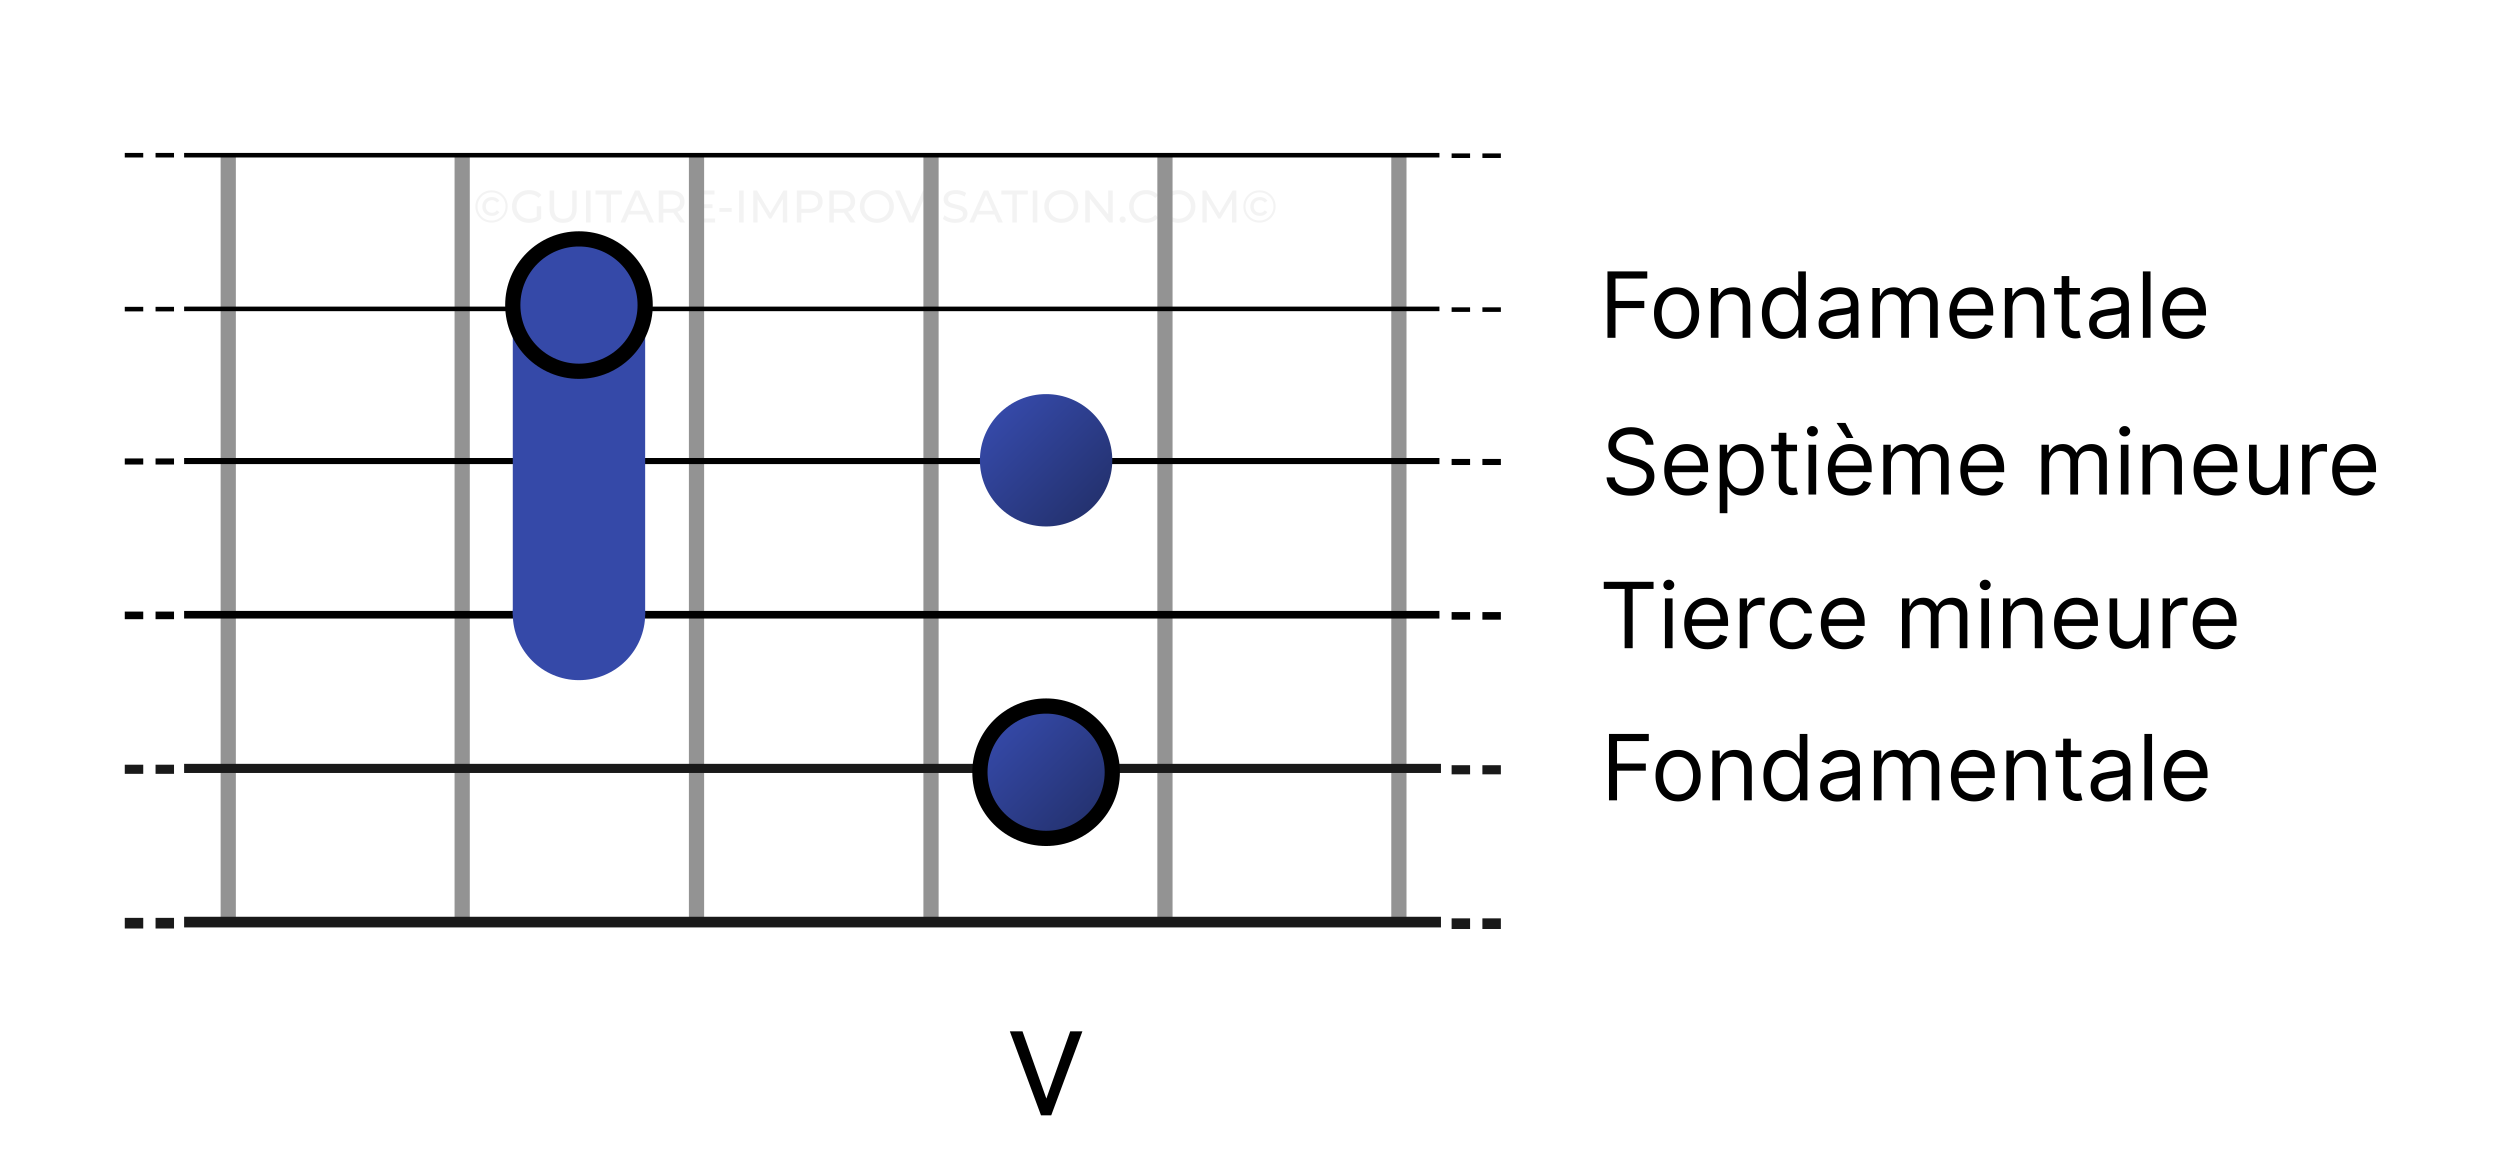 <svg xmlns="http://www.w3.org/2000/svg" width="1643" height="762" fill="none" xmlns:v="https://vecta.io/nano"><style><![CDATA[.B{stroke-miterlimit:10}.C{fill:#3549a8}]]></style><path fill="#fff" d="M0 0h1643v762H0z"/><path d="M323.009 146.286c-1.5 0-2.89-.27-4.17-.81a10.44 10.44 0 0 1-3.36-2.25c-.96-.98-1.71-2.11-2.25-3.39-.52-1.28-.78-2.66-.78-4.14s.27-2.86.81-4.14a10.44 10.44 0 0 1 2.25-3.36 10.21 10.21 0 0 1 3.36-2.28c1.3-.54 2.7-.81 4.2-.81s2.89.27 4.17.81c1.3.52 2.42 1.26 3.36 2.22.96.96 1.7 2.08 2.22 3.36.54 1.26.81 2.64.81 4.14s-.27 2.9-.81 4.2c-.54 1.28-1.3 2.41-2.28 3.39a10.44 10.44 0 0 1-3.36 2.25c-1.28.54-2.67.81-4.17.81zm0-1.35c1.3 0 2.51-.24 3.63-.72a9.29 9.29 0 0 0 2.94-1.98c.84-.84 1.49-1.82 1.95-2.94.46-1.14.69-2.36.69-3.66s-.23-2.51-.69-3.63-1.1-2.09-1.92-2.91-1.79-1.46-2.91-1.92c-1.1-.48-2.31-.72-3.63-.72s-2.55.24-3.69.72a8.36 8.36 0 0 0-2.91 1.98c-.82.84-1.46 1.82-1.92 2.94-.46 1.1-.69 2.3-.69 3.6s.23 2.51.69 3.63 1.1 2.1 1.92 2.94a8.94 8.94 0 0 0 2.91 1.98c1.12.46 2.33.69 3.63.69zm.33-3.06c-1.22 0-2.31-.26-3.27-.78s-1.71-1.24-2.25-2.16c-.54-.94-.81-2.02-.81-3.24s.27-2.29.81-3.21c.54-.94 1.29-1.67 2.25-2.19s2.05-.78 3.27-.78c1.06 0 2.01.22 2.85.66.86.42 1.53 1.01 2.01 1.77l-1.71 1.23c-.38-.56-.85-.97-1.41-1.23-.54-.26-1.13-.39-1.77-.39-.78 0-1.47.18-2.07.54-.58.34-1.05.82-1.41 1.44-.36.6-.54 1.32-.54 2.16s.18 1.57.54 2.19c.36.6.83 1.08 1.41 1.44.6.34 1.29.51 2.07.51.64 0 1.23-.13 1.77-.39.56-.26 1.03-.67 1.41-1.23l1.71 1.2c-.48.76-1.15 1.36-2.01 1.8-.84.44-1.79.66-2.85.66zm24.353 4.56c-1.62 0-3.11-.26-4.47-.78-1.36-.54-2.54-1.29-3.54-2.25-1-.98-1.78-2.12-2.34-3.42s-.84-2.73-.84-4.29.28-2.99.84-4.29a10.29 10.29 0 0 1 2.34-3.39c1.02-.98 2.21-1.73 3.57-2.25 1.36-.54 2.86-.81 4.5-.81 1.66 0 3.18.27 4.56.81a9.02 9.02 0 0 1 3.51 2.43l-1.86 1.86c-.86-.84-1.8-1.45-2.82-1.83-1-.4-2.09-.6-3.27-.6-1.2 0-2.32.2-3.36.6a8.18 8.18 0 0 0-2.67 1.68 7.73 7.73 0 0 0-1.74 2.58c-.4.98-.6 2.05-.6 3.21 0 1.14.2 2.21.6 3.21.42.98 1 1.84 1.74 2.58a8.18 8.18 0 0 0 2.67 1.68c1.02.4 2.13.6 3.33.6 1.12 0 2.19-.17 3.21-.51 1.04-.36 2-.95 2.88-1.77l1.71 2.28c-1.04.88-2.26 1.55-3.66 2.01-1.38.44-2.81.66-4.29.66zm5.07-3.06v-7.8h2.88v8.19l-2.88-.39zm17.323 3.06c-2.76 0-4.93-.79-6.51-2.37s-2.37-3.89-2.37-6.93v-11.94h3v11.82c0 2.34.51 4.05 1.53 5.13 1.04 1.08 2.5 1.62 4.38 1.62 1.9 0 3.36-.54 4.38-1.62 1.04-1.08 1.56-2.79 1.56-5.13v-11.82h2.91v11.94c0 3.04-.79 5.35-2.37 6.93-1.56 1.58-3.73 2.37-6.51 2.37zm15.031-.24v-21h3v21h-3zm13.457 0v-18.39h-7.2v-2.61h17.37v2.61h-7.2v18.39h-2.97zm9.203 0l9.51-21h2.97l9.54 21h-3.15l-8.49-19.32h1.2l-8.49 19.32h-3.09zm4.05-5.25l.81-2.4h11.82l.87 2.4h-13.5zm21.102 5.25v-21h8.19c1.84 0 3.41.29 4.71.87s2.3 1.42 3 2.52 1.05 2.41 1.05 3.93-.35 2.83-1.05 3.93c-.7 1.08-1.7 1.91-3 2.49s-2.87.87-4.71.87h-6.54l1.35-1.38v7.77h-3zm14.04 0l-5.34-7.62h3.21l5.4 7.62h-3.27zm-11.04-7.47l-1.35-1.47h6.45c1.92 0 3.37-.41 4.35-1.23 1-.84 1.5-2.01 1.5-3.51s-.5-2.66-1.5-3.48c-.98-.82-2.43-1.23-4.35-1.23h-6.45l1.35-1.5v12.42zm21.527-4.47h10.8v2.55h-10.8v-2.55zm.27 9.33h12.24v2.61h-15.24v-21h14.82v2.61h-11.82v15.78zm15.072-4.38v-2.49h8.07v2.49h-8.07zm12.924 6.99v-21h3v21h-3zm9.287 0v-21h2.46l9.42 15.87h-1.32l9.3-15.87h2.46l.03 21h-2.88l-.03-16.47h.69l-8.28 13.92h-1.38l-8.34-13.92h.75v16.47h-2.88zm28.653 0v-21h8.19c1.84 0 3.41.29 4.71.87s2.3 1.42 3 2.52 1.05 2.41 1.05 3.93-.35 2.83-1.05 3.93c-.7 1.08-1.7 1.92-3 2.52-1.3.58-2.87.87-4.71.87h-6.54l1.35-1.41v7.77h-3zm3-7.47l-1.35-1.5h6.45c1.92 0 3.37-.41 4.35-1.23 1-.82 1.5-1.98 1.5-3.48s-.5-2.66-1.5-3.48c-.98-.82-2.43-1.23-4.35-1.23h-6.45l1.35-1.5v12.42zm18.357 7.47v-21h8.19c1.84 0 3.41.29 4.71.87s2.3 1.42 3 2.52 1.05 2.41 1.05 3.93-.35 2.83-1.05 3.93c-.7 1.08-1.7 1.91-3 2.49s-2.87.87-4.71.87h-6.54l1.35-1.38v7.77h-3zm14.04 0l-5.34-7.62h3.21l5.4 7.62h-3.27zm-11.04-7.47l-1.35-1.47h6.45c1.92 0 3.37-.41 4.35-1.23 1-.84 1.5-2.01 1.5-3.51s-.5-2.66-1.5-3.48c-.98-.82-2.43-1.23-4.35-1.23h-6.45l1.35-1.5v12.42zm28.277 7.71c-1.6 0-3.09-.27-4.47-.81-1.36-.54-2.54-1.29-3.54-2.25-1-.98-1.78-2.12-2.34-3.42s-.84-2.72-.84-4.26.28-2.96.84-4.26a10.29 10.29 0 0 1 2.34-3.39c1-.98 2.18-1.74 3.54-2.28s2.85-.81 4.47-.81c1.6 0 3.07.27 4.41.81 1.36.52 2.54 1.27 3.54 2.25 1.02.96 1.8 2.09 2.34 3.39.56 1.3.84 2.73.84 4.29s-.28 2.99-.84 4.29a10.03 10.03 0 0 1-2.34 3.42c-1 .96-2.18 1.71-3.54 2.25-1.34.52-2.81.78-4.41.78zm0-2.67c1.16 0 2.23-.2 3.21-.6 1-.4 1.86-.96 2.58-1.68.74-.74 1.31-1.6 1.71-2.58.42-.98.63-2.05.63-3.21s-.21-2.23-.63-3.21c-.4-.98-.97-1.83-1.71-2.55a7.37 7.37 0 0 0-2.58-1.71c-.98-.4-2.05-.6-3.21-.6-1.18 0-2.27.2-3.27.6-.98.4-1.84.97-2.58 1.71-.74.72-1.32 1.57-1.74 2.55-.4.98-.6 2.05-.6 3.21s.2 2.23.6 3.21c.42.98 1 1.84 1.74 2.58a7.99 7.99 0 0 0 2.58 1.68c1 .4 2.09.6 3.27.6zm21.131 2.43l-9.24-21h3.24l8.49 19.38h-1.86l8.55-19.38h3l-9.21 21h-2.97zm14.858 0v-21h3v21h-3zm15.407.24c-1.6 0-3.13-.24-4.59-.72-1.46-.5-2.61-1.14-3.45-1.92l1.11-2.34c.8.7 1.82 1.28 3.06 1.74s2.53.69 3.87.69c1.22 0 2.21-.14 2.97-.42s1.32-.66 1.68-1.14c.36-.5.54-1.06.54-1.68 0-.72-.24-1.3-.72-1.74-.46-.44-1.07-.79-1.83-1.05-.74-.28-1.56-.52-2.46-.72l-2.73-.69c-.9-.28-1.73-.63-2.49-1.05a5.18 5.18 0 0 1-1.8-1.68c-.46-.72-.69-1.64-.69-2.76a5.51 5.51 0 0 1 .84-2.97c.58-.92 1.46-1.65 2.64-2.19 1.2-.56 2.72-.84 4.56-.84a14.03 14.03 0 0 1 3.63.48c1.2.32 2.24.78 3.12 1.38l-.99 2.4a9.36 9.36 0 0 0-2.85-1.29c-1-.28-1.97-.42-2.91-.42-1.18 0-2.15.15-2.91.45s-1.32.7-1.68 1.2a2.92 2.92 0 0 0-.51 1.68c0 .74.23 1.33.69 1.77.48.44 1.09.79 1.83 1.05l2.49.72 2.7.69a11.19 11.19 0 0 1 2.49 1.02c.76.42 1.37.98 1.83 1.68s.69 1.6.69 2.7c0 1.06-.29 2.05-.87 2.97-.58.9-1.48 1.63-2.7 2.19-1.2.54-2.72.81-4.56.81zm9.333-.24l9.51-21h2.97l9.54 21h-3.15l-8.49-19.32h1.2l-8.49 19.32h-3.09zm4.05-5.25l.81-2.4h11.82l.87 2.4h-13.5zm24.218 5.25v-18.39h-7.2v-2.61h17.37v2.61h-7.2v18.39h-2.97zm13.437 0v-21h3v21h-3zm18.767.24c-1.6 0-3.09-.27-4.47-.81-1.36-.54-2.54-1.29-3.54-2.25-1-.98-1.78-2.12-2.34-3.42s-.84-2.72-.84-4.26.28-2.96.84-4.26a10.29 10.29 0 0 1 2.34-3.39c1-.98 2.18-1.74 3.54-2.28s2.85-.81 4.47-.81c1.6 0 3.07.27 4.41.81 1.36.52 2.54 1.27 3.54 2.25 1.02.96 1.8 2.09 2.34 3.39.56 1.3.84 2.73.84 4.29s-.28 2.99-.84 4.29a10.03 10.03 0 0 1-2.34 3.42c-1 .96-2.18 1.71-3.54 2.25-1.34.52-2.81.78-4.41.78zm0-2.67c1.16 0 2.23-.2 3.21-.6 1-.4 1.86-.96 2.58-1.68.74-.74 1.31-1.6 1.71-2.58.42-.98.63-2.05.63-3.21s-.21-2.23-.63-3.21c-.4-.98-.97-1.83-1.71-2.55a7.37 7.37 0 0 0-2.58-1.71c-.98-.4-2.05-.6-3.21-.6-1.18 0-2.27.2-3.27.6-.98.4-1.84.97-2.58 1.71-.74.72-1.32 1.57-1.74 2.55-.4.98-.6 2.05-.6 3.21s.2 2.23.6 3.21c.42.98 1 1.84 1.74 2.58a7.99 7.99 0 0 0 2.58 1.68c1 .4 2.09.6 3.27.6zm15.716 2.43v-21h2.46l13.89 17.25h-1.29v-17.25h3v21h-2.46l-13.89-17.25h1.29v17.25h-3zm24.615.18c-.56 0-1.04-.19-1.44-.57-.4-.4-.6-.9-.6-1.5s.2-1.09.6-1.47.88-.57 1.44-.57a1.88 1.88 0 0 1 1.38.57c.4.38.6.87.6 1.47s-.2 1.1-.6 1.5a1.88 1.88 0 0 1-1.38.57zm15.331.06c-1.6 0-3.08-.26-4.44-.78-1.34-.54-2.51-1.29-3.51-2.25-.98-.98-1.75-2.12-2.31-3.42s-.84-2.73-.84-4.29.28-2.99.84-4.29a10.29 10.29 0 0 1 2.34-3.39c1-.98 2.17-1.73 3.51-2.25 1.36-.54 2.84-.81 4.44-.81 1.62 0 3.11.28 4.47.84a9.02 9.02 0 0 1 3.51 2.43l-1.95 1.89c-.8-.84-1.7-1.46-2.7-1.86-1-.42-2.07-.63-3.21-.63-1.18 0-2.28.2-3.3.6-1 .4-1.87.96-2.61 1.68a7.73 7.73 0 0 0-1.74 2.58c-.4.98-.6 2.05-.6 3.21s.2 2.24.6 3.24c.42.98 1 1.83 1.74 2.55s1.61 1.28 2.61 1.68c1.02.4 2.12.6 3.3.6 1.14 0 2.21-.2 3.21-.6 1-.42 1.9-1.06 2.7-1.92l1.95 1.89c-.96 1.08-2.13 1.9-3.51 2.46-1.36.56-2.86.84-4.5.84zm21.33 0c-1.6 0-3.09-.27-4.47-.81-1.36-.54-2.54-1.29-3.54-2.25-1-.98-1.78-2.12-2.34-3.42s-.84-2.72-.84-4.26.28-2.96.84-4.26a10.29 10.29 0 0 1 2.34-3.39c1-.98 2.18-1.74 3.54-2.28s2.85-.81 4.47-.81c1.6 0 3.07.27 4.41.81 1.36.52 2.54 1.27 3.54 2.25 1.02.96 1.8 2.09 2.34 3.39.56 1.3.84 2.73.84 4.29s-.28 2.99-.84 4.29a10.03 10.03 0 0 1-2.34 3.42c-1 .96-2.18 1.71-3.54 2.25-1.34.52-2.81.78-4.41.78zm0-2.67c1.16 0 2.23-.2 3.21-.6 1-.4 1.86-.96 2.58-1.68.74-.74 1.31-1.6 1.71-2.58.42-.98.63-2.05.63-3.21s-.21-2.23-.63-3.21c-.4-.98-.97-1.83-1.71-2.55a7.37 7.37 0 0 0-2.58-1.71c-.98-.4-2.05-.6-3.21-.6-1.18 0-2.27.2-3.27.6-.98.4-1.84.97-2.58 1.71-.74.72-1.32 1.57-1.74 2.55-.4.98-.6 2.05-.6 3.21s.2 2.23.6 3.21c.42.98 1 1.84 1.74 2.58a7.99 7.99 0 0 0 2.58 1.68c1 .4 2.09.6 3.27.6zm15.716 2.43v-21h2.46l9.42 15.87h-1.32l9.3-15.87h2.46l.03 21h-2.88l-.03-16.47h.69l-8.28 13.92h-1.38l-8.34-13.92h.75v16.47h-2.88zm37.502.09c-1.5 0-2.89-.27-4.17-.81a10.44 10.44 0 0 1-3.36-2.25c-.96-.98-1.71-2.11-2.25-3.39-.52-1.28-.78-2.66-.78-4.14s.27-2.86.81-4.14a10.44 10.44 0 0 1 2.25-3.36 10.21 10.21 0 0 1 3.36-2.28c1.3-.54 2.7-.81 4.2-.81s2.89.27 4.17.81c1.3.52 2.42 1.26 3.36 2.22.96.96 1.7 2.08 2.22 3.36.54 1.26.81 2.64.81 4.14s-.27 2.9-.81 4.2c-.54 1.28-1.3 2.41-2.28 3.39a10.44 10.44 0 0 1-3.36 2.25c-1.28.54-2.67.81-4.17.81zm0-1.35c1.3 0 2.51-.24 3.63-.72a9.29 9.29 0 0 0 2.94-1.98c.84-.84 1.49-1.82 1.95-2.94.46-1.14.69-2.36.69-3.66s-.23-2.51-.69-3.63-1.1-2.09-1.92-2.91-1.79-1.46-2.91-1.92c-1.1-.48-2.31-.72-3.63-.72s-2.55.24-3.69.72a8.36 8.36 0 0 0-2.91 1.98c-.82.84-1.46 1.82-1.92 2.94-.46 1.1-.69 2.3-.69 3.6s.23 2.51.69 3.63 1.1 2.1 1.92 2.94a8.94 8.94 0 0 0 2.91 1.98c1.12.46 2.33.69 3.63.69zm.33-3.06c-1.22 0-2.31-.26-3.27-.78s-1.71-1.24-2.25-2.16c-.54-.94-.81-2.02-.81-3.24s.27-2.29.81-3.21c.54-.94 1.29-1.67 2.25-2.19s2.05-.78 3.27-.78c1.06 0 2.01.22 2.85.66.86.42 1.53 1.01 2.01 1.77l-1.71 1.23c-.38-.56-.85-.97-1.41-1.23-.54-.26-1.13-.39-1.77-.39-.78 0-1.47.18-2.07.54-.58.34-1.05.82-1.41 1.44-.36.6-.54 1.32-.54 2.16s.18 1.57.54 2.19c.36.6.83 1.08 1.41 1.44.6.34 1.29.51 2.07.51.64 0 1.23-.13 1.77-.39.56-.26 1.03-.67 1.41-1.23l1.71 1.2c-.48.76-1.15 1.36-2.01 1.8-.84.44-1.79.66-2.85.66z" fill="#111" fill-opacity=".05"/><path d="M318.329 322.73v-18.39h-7.2v-2.61h17.37v2.61h-7.2v18.39h-2.97zm21.507-16.05c1.3 0 2.44.25 3.42.75 1 .5 1.78 1.26 2.34 2.28s.84 2.31.84 3.87v9.15h-2.88v-8.82c0-1.54-.38-2.7-1.14-3.48-.74-.78-1.79-1.17-3.15-1.17-1.02 0-1.91.2-2.67.6s-1.35.99-1.77 1.77c-.4.78-.6 1.75-.6 2.91v8.19h-2.88v-22.26h2.88v10.65l-.57-1.14c.52-1.04 1.32-1.85 2.4-2.43s2.34-.87 3.78-.87zm11.93 16.05v-15.9h2.88v15.9h-2.88zm1.44-18.96c-.56 0-1.03-.18-1.41-.54-.36-.36-.54-.8-.54-1.32a1.83 1.83 0 0 1 .54-1.35c.38-.36.85-.54 1.41-.54s1.02.18 1.38.54c.38.34.57.77.57 1.29 0 .54-.18 1-.54 1.38-.36.36-.83.54-1.41.54zm11.499 19.14c-1.32 0-2.58-.18-3.78-.54-1.18-.36-2.11-.8-2.79-1.32l1.2-2.28c.68.46 1.52.85 2.52 1.17a9.98 9.98 0 0 0 3.06.48c1.34 0 2.3-.19 2.88-.57.6-.38.9-.91.9-1.59 0-.5-.18-.89-.54-1.17s-.84-.49-1.44-.63c-.58-.14-1.23-.26-1.95-.36l-2.16-.42c-.72-.18-1.38-.42-1.98-.72-.6-.32-1.08-.75-1.44-1.29-.36-.56-.54-1.3-.54-2.22 0-.96.27-1.8.81-2.52s1.3-1.27 2.28-1.65c1-.4 2.18-.6 3.54-.6 1.04 0 2.09.13 3.15.39 1.08.24 1.96.59 2.64 1.05l-1.23 2.28c-.72-.48-1.47-.81-2.25-.99s-1.56-.27-2.34-.27c-1.26 0-2.2.21-2.82.63-.62.4-.93.92-.93 1.56 0 .54.18.96.54 1.26.38.28.86.5 1.44.66.6.16 1.26.3 1.98.42.72.1 1.44.24 2.16.42.72.16 1.37.39 1.95.69.6.3 1.08.72 1.44 1.26.38.54.57 1.26.57 2.16 0 .96-.28 1.79-.84 2.49s-1.35 1.25-2.37 1.65c-1.02.38-2.24.57-3.66.57zm25.096 0c-1.54 0-2.92-.34-4.14-1.02a7.5 7.5 0 0 1-2.85-2.85c-.7-1.22-1.05-2.64-1.05-4.26s.35-3.03 1.05-4.23a7.5 7.5 0 0 1 2.85-2.85c1.22-.68 2.6-1.02 4.14-1.02 1.34 0 2.55.3 3.63.9s1.94 1.5 2.58 2.7c.66 1.2.99 2.7.99 4.5s-.32 3.3-.96 4.5c-.62 1.2-1.47 2.11-2.55 2.73-1.08.6-2.31.9-3.69.9zm.24-2.52c1 0 1.9-.23 2.7-.69a4.87 4.87 0 0 0 1.92-1.95c.48-.86.72-1.85.72-2.97 0-1.14-.24-2.12-.72-2.94a4.87 4.87 0 0 0-1.92-1.95c-.8-.46-1.7-.69-2.7-.69-1.02 0-1.93.23-2.73.69s-1.44 1.11-1.92 1.95c-.48.82-.72 1.8-.72 2.94 0 1.12.24 2.11.72 2.97.48.84 1.12 1.49 1.92 1.95s1.71.69 2.73.69zm5.43 2.34v-4.29l.18-3.69-.3-3.69v-10.59h2.88v22.26h-2.76zm8.209 0v-15.9h2.88v15.9h-2.88zm1.44-18.96c-.56 0-1.03-.18-1.41-.54-.36-.36-.54-.8-.54-1.32a1.83 1.83 0 0 1 .54-1.35c.38-.36.85-.54 1.41-.54s1.02.18 1.38.54c.38.34.57.77.57 1.29 0 .54-.18 1-.54 1.38-.36.36-.83.54-1.41.54zm16.809 18.96v-3.36l-.15-.63v-5.73c0-1.22-.36-2.16-1.08-2.82-.7-.68-1.76-1.02-3.18-1.02a8.18 8.18 0 0 0-2.76.48c-.9.3-1.66.71-2.28 1.23l-1.2-2.16c.82-.66 1.8-1.16 2.94-1.5 1.16-.36 2.37-.54 3.63-.54 2.18 0 3.86.53 5.04 1.59s1.77 2.68 1.77 4.86v9.6h-2.73zm-5.22.18c-1.18 0-2.22-.2-3.12-.6-.88-.4-1.56-.95-2.04-1.65-.48-.72-.72-1.53-.72-2.43 0-.86.2-1.64.6-2.34.42-.7 1.09-1.26 2.01-1.68.94-.42 2.2-.63 3.78-.63h5.04v2.07h-4.92c-1.44 0-2.41.24-2.91.72s-.75 1.06-.75 1.74c0 .78.31 1.41.93 1.89.62.46 1.48.69 2.58.69 1.08 0 2.02-.24 2.82-.72.82-.48 1.41-1.18 1.77-2.1l.57 1.98c-.38.94-1.05 1.69-2.01 2.25-.96.54-2.17.81-3.63.81zm20.24 5.82a14.55 14.55 0 0 1-4.26-.63c-1.36-.4-2.47-.98-3.33-1.74l1.38-2.22c.74.64 1.65 1.14 2.73 1.5a10.14 10.14 0 0 0 3.39.57c1.88 0 3.26-.44 4.14-1.32s1.32-2.22 1.32-4.02v-3.36l.3-3.15-.15-3.18v-4.35h2.73v13.74c0 2.8-.7 4.86-2.1 6.18s-3.45 1.98-6.15 1.98zm-.36-6.66c-1.54 0-2.92-.32-4.14-.96-1.2-.66-2.16-1.57-2.88-2.73-.7-1.16-1.05-2.5-1.05-4.02 0-1.54.35-2.88 1.05-4.02.72-1.16 1.68-2.06 2.88-2.7 1.22-.64 2.6-.96 4.14-.96 1.36 0 2.6.28 3.72.84 1.12.54 2.01 1.38 2.67 2.52.68 1.14 1.02 2.58 1.02 4.32 0 1.72-.34 3.15-1.02 4.29-.66 1.14-1.55 2-2.67 2.58-1.12.56-2.36.84-3.72.84zm.33-2.52c1.06 0 2-.22 2.82-.66s1.46-1.05 1.92-1.83c.48-.78.72-1.68.72-2.7s-.24-1.92-.72-2.7c-.46-.78-1.1-1.38-1.92-1.8-.82-.44-1.76-.66-2.82-.66s-2.01.22-2.85.66c-.82.42-1.47 1.02-1.95 1.8-.46.78-.69 1.68-.69 2.7s.23 1.92.69 2.7a5.05 5.05 0 0 0 1.95 1.83c.84.44 1.79.66 2.85.66zm13.783 3.18v-15.9h2.76v4.32l-.27-1.08c.44-1.1 1.18-1.94 2.22-2.52s2.32-.87 3.84-.87v2.79c-.12-.02-.24-.03-.36-.03h-.3c-1.54 0-2.76.46-3.66 1.38s-1.35 2.25-1.35 3.99v7.92h-2.88zm20.797 0v-3.36l-.15-.63v-5.73c0-1.22-.36-2.16-1.08-2.82-.7-.68-1.76-1.02-3.18-1.02a8.18 8.18 0 0 0-2.76.48c-.9.3-1.66.71-2.28 1.23l-1.2-2.16c.82-.66 1.8-1.16 2.94-1.5 1.16-.36 2.37-.54 3.63-.54 2.18 0 3.86.53 5.04 1.59s1.77 2.68 1.77 4.86v9.6h-2.73zm-5.22.18c-1.18 0-2.22-.2-3.12-.6-.88-.4-1.56-.95-2.04-1.65-.48-.72-.72-1.53-.72-2.43 0-.86.2-1.64.6-2.34.42-.7 1.09-1.26 2.01-1.68.94-.42 2.2-.63 3.78-.63h5.04v2.07h-4.92c-1.44 0-2.41.24-2.91.72s-.75 1.06-.75 1.74c0 .78.31 1.41.93 1.89.62.46 1.48.69 2.58.69 1.08 0 2.02-.24 2.82-.72.82-.48 1.41-1.18 1.77-2.1l.57 1.98c-.38.94-1.05 1.69-2.01 2.25-.96.54-2.17.81-3.63.81zm33.17-16.23c1.28 0 2.41.25 3.39.75s1.74 1.26 2.28 2.28c.56 1.02.84 2.31.84 3.87v9.15h-2.88v-8.82c0-1.54-.36-2.7-1.08-3.48s-1.73-1.17-3.03-1.17c-.96 0-1.8.2-2.52.6s-1.28.99-1.68 1.77c-.38.78-.57 1.75-.57 2.91v8.19h-2.88v-8.82c0-1.54-.36-2.7-1.08-3.48-.7-.78-1.71-1.17-3.03-1.17-.94 0-1.77.2-2.49.6s-1.28.99-1.68 1.77-.6 1.75-.6 2.91v8.19h-2.88v-15.9h2.76v4.23l-.45-1.08c.5-1.04 1.27-1.85 2.31-2.43s2.25-.87 3.63-.87c1.52 0 2.83.38 3.93 1.14 1.1.74 1.82 1.87 2.16 3.39l-1.17-.48c.48-1.22 1.32-2.2 2.52-2.94s2.6-1.11 4.2-1.11zm23.226 16.05l-5.91-15.9h2.73l5.25 14.4h-1.29l5.46-14.4h2.43l5.34 14.4h-1.26l5.37-14.4h2.58l-5.94 15.9h-2.76l-5.01-13.14h.84l-5.07 13.14h-2.76zm32.994 0v-3.36l-.15-.63v-5.73c0-1.22-.36-2.16-1.08-2.82-.7-.68-1.76-1.02-3.18-1.02a8.18 8.18 0 0 0-2.76.48c-.9.3-1.66.71-2.28 1.23l-1.2-2.16c.82-.66 1.8-1.16 2.94-1.5 1.16-.36 2.37-.54 3.63-.54 2.18 0 3.86.53 5.04 1.59s1.77 2.68 1.77 4.86v9.6h-2.73zm-5.22.18c-1.18 0-2.22-.2-3.12-.6-.88-.4-1.56-.95-2.04-1.65-.48-.72-.72-1.53-.72-2.43 0-.86.2-1.64.6-2.34.42-.7 1.09-1.26 2.01-1.68.94-.42 2.2-.63 3.78-.63h5.04v2.07h-4.92c-1.44 0-2.41.24-2.91.72s-.75 1.06-.75 1.74c0 .78.31 1.41.93 1.89.62.46 1.48.69 2.58.69 1.08 0 2.02-.24 2.82-.72.82-.48 1.41-1.18 1.77-2.1l.57 1.98c-.38.94-1.05 1.69-2.01 2.25-.96.54-2.17.81-3.63.81zm17.84 0c-1.32 0-2.58-.18-3.78-.54-1.18-.36-2.11-.8-2.79-1.32l1.2-2.28c.68.46 1.52.85 2.52 1.17a9.98 9.98 0 0 0 3.06.48c1.34 0 2.3-.19 2.88-.57.6-.38.9-.91.9-1.59 0-.5-.18-.89-.54-1.17s-.84-.49-1.44-.63c-.58-.14-1.23-.26-1.95-.36l-2.16-.42c-.72-.18-1.38-.42-1.98-.72-.6-.32-1.08-.75-1.44-1.29-.36-.56-.54-1.3-.54-2.22 0-.96.27-1.8.81-2.52s1.3-1.27 2.28-1.65c1-.4 2.18-.6 3.54-.6 1.04 0 2.09.13 3.15.39 1.08.24 1.96.59 2.64 1.05l-1.23 2.28c-.72-.48-1.47-.81-2.25-.99s-1.56-.27-2.34-.27c-1.26 0-2.2.21-2.82.63-.62.4-.93.92-.93 1.56 0 .54.18.96.54 1.26.38.28.86.5 1.44.66.6.16 1.26.3 1.98.42.72.1 1.44.24 2.16.42.72.16 1.37.39 1.95.69.6.3 1.08.72 1.44 1.26.38.54.57 1.26.57 2.16 0 .96-.28 1.79-.84 2.49s-1.35 1.25-2.37 1.65c-1.02.38-2.24.57-3.66.57zm38.416-16.23c1.28 0 2.41.25 3.39.75s1.74 1.26 2.28 2.28c.56 1.02.84 2.31.84 3.87v9.15h-2.88v-8.82c0-1.54-.36-2.7-1.08-3.48s-1.73-1.17-3.03-1.17c-.96 0-1.8.2-2.52.6s-1.28.99-1.68 1.77c-.38.78-.57 1.75-.57 2.91v8.19h-2.88v-8.82c0-1.54-.36-2.7-1.08-3.48-.7-.78-1.71-1.17-3.03-1.17-.94 0-1.77.2-2.49.6s-1.28.99-1.68 1.77-.6 1.75-.6 2.91v8.19h-2.88v-15.9h2.76v4.23l-.45-1.08c.5-1.04 1.27-1.85 2.31-2.43s2.25-.87 3.63-.87c1.52 0 2.83.38 3.93 1.14 1.1.74 1.82 1.87 2.16 3.39l-1.17-.48c.48-1.22 1.32-2.2 2.52-2.94s2.6-1.11 4.2-1.11zm21.679 16.05v-3.36l-.15-.63v-5.73c0-1.22-.36-2.16-1.08-2.82-.7-.68-1.76-1.02-3.18-1.02a8.18 8.18 0 0 0-2.76.48c-.9.3-1.66.71-2.28 1.23l-1.2-2.16c.82-.66 1.8-1.16 2.94-1.5 1.16-.36 2.37-.54 3.63-.54 2.18 0 3.86.53 5.04 1.59s1.77 2.68 1.77 4.86v9.6h-2.73zm-5.22.18c-1.18 0-2.22-.2-3.12-.6-.88-.4-1.56-.95-2.04-1.65-.48-.72-.72-1.53-.72-2.43 0-.86.2-1.64.6-2.34.42-.7 1.09-1.26 2.01-1.68.94-.42 2.2-.63 3.78-.63h5.04v2.07h-4.92c-1.44 0-2.41.24-2.91.72s-.75 1.06-.75 1.74c0 .78.31 1.41.93 1.89.62.46 1.48.69 2.58.69 1.08 0 2.02-.24 2.82-.72.82-.48 1.41-1.18 1.77-2.1l.57 1.98c-.38.94-1.05 1.69-2.01 2.25-.96.54-2.17.81-3.63.81zm19.85 0c-1.54 0-2.92-.34-4.14-1.02a7.5 7.5 0 0 1-2.85-2.85c-.7-1.22-1.05-2.64-1.05-4.26s.35-3.03 1.05-4.23a7.5 7.5 0 0 1 2.85-2.85c1.22-.68 2.6-1.02 4.14-1.02 1.34 0 2.55.3 3.63.9s1.94 1.5 2.58 2.7c.66 1.2.99 2.7.99 4.5s-.32 3.3-.96 4.5c-.62 1.2-1.47 2.11-2.55 2.73-1.08.6-2.31.9-3.69.9zm.24-2.52c1 0 1.9-.23 2.7-.69a4.87 4.87 0 0 0 1.92-1.95c.48-.86.72-1.85.72-2.97 0-1.14-.24-2.12-.72-2.94a4.87 4.87 0 0 0-1.92-1.95c-.8-.46-1.7-.69-2.7-.69-1.02 0-1.93.23-2.73.69s-1.44 1.11-1.92 1.95c-.48.82-.72 1.8-.72 2.94 0 1.12.24 2.11.72 2.97.48.84 1.12 1.49 1.92 1.95s1.71.69 2.73.69zm5.43 2.34v-4.29l.18-3.69-.3-3.69v-10.59h2.88v22.26h-2.76zm15.289.18c-1.7 0-3.2-.35-4.5-1.05-1.28-.7-2.28-1.66-3-2.88-.7-1.22-1.05-2.62-1.05-4.2s.34-2.98 1.02-4.2a7.5 7.5 0 0 1 2.85-2.85c1.22-.7 2.59-1.05 4.11-1.05 1.54 0 2.9.34 4.08 1.02s2.1 1.64 2.76 2.88c.68 1.22 1.02 2.65 1.02 4.29a3.44 3.44 0 0 1-.03.42c0 .16-.01.31-.03.45h-13.53v-2.07h12.03l-1.17.72c.02-1.02-.19-1.93-.63-2.73a4.68 4.68 0 0 0-1.83-1.86c-.76-.46-1.65-.69-2.67-.69-1 0-1.89.23-2.67.69a4.63 4.63 0 0 0-1.83 1.89c-.44.8-.66 1.72-.66 2.76v.48c0 1.06.24 2.01.72 2.85.5.82 1.19 1.46 2.07 1.92s1.89.69 3.03.69c.94 0 1.79-.16 2.55-.48.78-.32 1.46-.8 2.04-1.44l1.59 1.86c-.72.84-1.62 1.48-2.7 1.92-1.06.44-2.25.66-3.57.66zm27.776 0c-1.36 0-2.59-.3-3.69-.9-1.08-.62-1.94-1.53-2.58-2.73-.62-1.2-.93-2.7-.93-4.5s.32-3.3.96-4.5c.66-1.2 1.53-2.1 2.61-2.7 1.1-.6 2.31-.9 3.63-.9 1.56 0 2.94.34 4.14 1.02a7.5 7.5 0 0 1 2.85 2.85c.7 1.2 1.05 2.61 1.05 4.23s-.35 3.04-1.05 4.26a7.5 7.5 0 0 1-2.85 2.85c-1.2.68-2.58 1.02-4.14 1.02zm-8.43-.18v-22.26h2.88v10.59l-.3 3.69.18 3.69v4.29h-2.76zm8.19-2.34c1.02 0 1.93-.23 2.73-.69a4.87 4.87 0 0 0 1.92-1.95c.48-.86.72-1.85.72-2.97 0-1.14-.24-2.12-.72-2.94a4.87 4.87 0 0 0-1.92-1.95c-.8-.46-1.71-.69-2.73-.69-1 0-1.91.23-2.73.69-.8.46-1.44 1.11-1.92 1.95-.46.82-.69 1.8-.69 2.94 0 1.12.23 2.11.69 2.97.48.84 1.12 1.49 1.92 1.95.82.46 1.73.69 2.73.69zm12.51 8.34a6.49 6.49 0 0 1-2.22-.39c-.72-.24-1.34-.6-1.86-1.08l1.23-2.16c.4.38.84.67 1.32.87s.99.3 1.53.3c.7 0 1.28-.18 1.74-.54s.89-1 1.29-1.92l.99-2.19.3-.36 6.24-14.43h2.82l-7.71 17.49c-.46 1.12-.98 2-1.56 2.64-.56.64-1.18 1.09-1.86 1.35-.68.28-1.43.42-2.25.42zm3.78-5.49l-7.26-16.41h3l6.18 14.16-1.92 2.25zm25.804-.33c-1.6 0-2.84-.43-3.72-1.29s-1.32-2.09-1.32-3.69v-14.58h2.88v14.46c0 .86.21 1.52.63 1.98.44.46 1.06.69 1.86.69.9 0 1.65-.25 2.25-.75l.9 2.07c-.44.38-.97.66-1.59.84-.6.18-1.23.27-1.89.27zm-7.74-13.71v-2.37h10.14v2.37h-10.14zm23.192-2.52c1.3 0 2.44.25 3.42.75 1 .5 1.78 1.26 2.34 2.28s.84 2.31.84 3.87v9.15h-2.88v-8.82c0-1.54-.38-2.7-1.14-3.48-.74-.78-1.79-1.17-3.15-1.17-1.02 0-1.91.2-2.67.6s-1.35.99-1.77 1.77c-.4.78-.6 1.75-.6 2.91v8.19h-2.88v-22.26h2.88v10.65l-.57-1.14c.52-1.04 1.32-1.85 2.4-2.43s2.34-.87 3.78-.87zm19.01 16.23c-1.7 0-3.2-.35-4.5-1.05-1.28-.7-2.28-1.66-3-2.88-.7-1.22-1.05-2.62-1.05-4.2s.34-2.98 1.02-4.2a7.5 7.5 0 0 1 2.85-2.85c1.22-.7 2.59-1.05 4.11-1.05 1.54 0 2.9.34 4.08 1.02s2.1 1.64 2.76 2.88c.68 1.22 1.02 2.65 1.02 4.29a3.44 3.44 0 0 1-.03.42c0 .16-.01.31-.03.45h-13.53v-2.07h12.03l-1.17.72c.02-1.02-.19-1.93-.63-2.73a4.68 4.68 0 0 0-1.83-1.86c-.76-.46-1.65-.69-2.67-.69-1 0-1.89.23-2.67.69a4.63 4.63 0 0 0-1.83 1.89c-.44.8-.66 1.72-.66 2.76v.48c0 1.06.24 2.01.72 2.85.5.82 1.19 1.46 2.07 1.92s1.89.69 3.03.69c.94 0 1.79-.16 2.55-.48.78-.32 1.46-.8 2.04-1.44l1.59 1.86c-.72.84-1.62 1.48-2.7 1.92-1.06.44-2.25.66-3.57.66zm-450.966 36.82l-5.91-15.9h2.73l5.25 14.4h-1.29l5.46-14.4h2.43l5.34 14.4h-1.26l5.37-14.4h2.58l-5.94 15.9h-2.76l-5.01-13.14h.84l-5.07 13.14h-2.76zm30.263.18c-1.7 0-3.2-.35-4.5-1.05-1.28-.7-2.28-1.66-3-2.88-.7-1.22-1.05-2.62-1.05-4.2s.34-2.98 1.02-4.2a7.5 7.5 0 0 1 2.85-2.85c1.22-.7 2.59-1.05 4.11-1.05 1.54 0 2.9.34 4.08 1.02s2.1 1.64 2.76 2.88c.68 1.22 1.02 2.65 1.02 4.29a3.44 3.44 0 0 1-.03.42c0 .16-.01.31-.03.45h-13.53v-2.07h12.03l-1.17.72c.02-1.02-.19-1.93-.63-2.73a4.68 4.68 0 0 0-1.83-1.86c-.76-.46-1.65-.69-2.67-.69-1 0-1.89.23-2.67.69a4.63 4.63 0 0 0-1.83 1.89c-.44.8-.66 1.72-.66 2.76v.48c0 1.06.24 2.01.72 2.85.5.82 1.19 1.46 2.07 1.92s1.89.69 3.03.69c.94 0 1.79-.16 2.55-.48.78-.32 1.46-.8 2.04-1.44l1.59 1.86c-.72.84-1.62 1.48-2.7 1.92-1.06.44-2.25.66-3.57.66zm19.719 0c-1.36 0-2.59-.3-3.69-.9-1.08-.62-1.94-1.53-2.58-2.73-.62-1.2-.93-2.7-.93-4.5s.32-3.3.96-4.5c.66-1.2 1.53-2.1 2.61-2.7 1.1-.6 2.31-.9 3.63-.9 1.56 0 2.94.34 4.14 1.02a7.5 7.5 0 0 1 2.85 2.85c.7 1.2 1.05 2.61 1.05 4.23s-.35 3.04-1.05 4.26a7.5 7.5 0 0 1-2.85 2.85c-1.2.68-2.58 1.02-4.14 1.02zm-8.43-.18v-22.26h2.88v10.59l-.3 3.69.18 3.69v4.29h-2.76zm8.19-2.34c1.02 0 1.93-.23 2.73-.69a4.87 4.87 0 0 0 1.92-1.95c.48-.86.72-1.85.72-2.97 0-1.14-.24-2.12-.72-2.94a4.87 4.87 0 0 0-1.92-1.95c-.8-.46-1.71-.69-2.73-.69-1 0-1.91.23-2.73.69-.8.46-1.44 1.11-1.92 1.95-.46.82-.69 1.8-.69 2.94 0 1.12.23 2.11.69 2.97.48.84 1.12 1.49 1.92 1.95.82.46 1.73.69 2.73.69zm16.819 2.52c-1.32 0-2.58-.18-3.78-.54-1.18-.36-2.11-.8-2.79-1.32l1.2-2.28c.68.46 1.52.85 2.52 1.17a9.98 9.98 0 0 0 3.06.48c1.34 0 2.3-.19 2.88-.57.6-.38.9-.91.9-1.59 0-.5-.18-.89-.54-1.17s-.84-.49-1.44-.63c-.58-.14-1.23-.26-1.95-.36l-2.16-.42c-.72-.18-1.38-.42-1.98-.72-.6-.32-1.08-.75-1.44-1.29-.36-.56-.54-1.3-.54-2.22 0-.96.27-1.8.81-2.52s1.3-1.27 2.28-1.65c1-.4 2.18-.6 3.54-.6 1.04 0 2.09.13 3.15.39 1.08.24 1.96.59 2.64 1.05l-1.23 2.28c-.72-.48-1.47-.81-2.25-.99s-1.56-.27-2.34-.27c-1.26 0-2.2.21-2.82.63-.62.4-.93.92-.93 1.56 0 .54.18.96.54 1.26.38.28.86.5 1.44.66.6.16 1.26.3 1.98.42.72.1 1.44.24 2.16.42.72.16 1.37.39 1.95.69.6.3 1.08.72 1.44 1.26.38.54.57 1.26.57 2.16 0 .96-.28 1.79-.84 2.49s-1.35 1.25-2.37 1.65c-1.02.38-2.24.57-3.66.57zm10.469-.18v-15.9h2.88v15.9h-2.88zm1.44-18.96c-.56 0-1.03-.18-1.41-.54-.36-.36-.54-.8-.54-1.32a1.83 1.83 0 0 1 .54-1.35c.38-.36.85-.54 1.41-.54s1.02.18 1.38.54c.38.34.57.77.57 1.29 0 .54-.18 1-.54 1.38-.36.36-.83.54-1.41.54zm12.399 19.14c-1.6 0-2.84-.43-3.72-1.29s-1.32-2.09-1.32-3.69v-14.58h2.88v14.46c0 .86.21 1.52.63 1.98.44.46 1.06.69 1.86.69.9 0 1.65-.25 2.25-.75l.9 2.07c-.44.38-.97.66-1.59.84-.6.18-1.23.27-1.89.27zm-7.74-13.71v-2.37h10.14v2.37h-10.14zm21.255 13.71c-1.7 0-3.2-.35-4.5-1.05-1.28-.7-2.28-1.66-3-2.88-.7-1.22-1.05-2.62-1.05-4.2s.34-2.98 1.02-4.2a7.5 7.5 0 0 1 2.85-2.85c1.22-.7 2.59-1.05 4.11-1.05 1.54 0 2.9.34 4.08 1.02s2.1 1.64 2.76 2.88c.68 1.22 1.02 2.65 1.02 4.29a3.44 3.44 0 0 1-.03.42c0 .16-.01.31-.03.45h-13.53v-2.07h12.03l-1.17.72c.02-1.02-.19-1.93-.63-2.73a4.68 4.68 0 0 0-1.83-1.86c-.76-.46-1.65-.69-2.67-.69-1 0-1.89.23-2.67.69a4.63 4.63 0 0 0-1.83 1.89c-.44.8-.66 1.72-.66 2.76v.48c0 1.06.24 2.01.72 2.85.5.82 1.19 1.46 2.07 1.92s1.89.69 3.03.69c.94 0 1.79-.16 2.55-.48.78-.32 1.46-.8 2.04-1.44l1.59 1.86c-.72.84-1.62 1.48-2.7 1.92-1.06.44-2.25.66-3.57.66zm-104.384 36.82l-5.91-15.9h2.73l5.25 14.4h-1.29l5.46-14.4h2.43l5.34 14.4h-1.26l5.37-14.4h2.58l-5.94 15.9h-2.76l-5.01-13.14h.84l-5.07 13.14h-2.76zm26.748 0l-5.91-15.9h2.73l5.25 14.4h-1.29l5.46-14.4h2.43l5.34 14.4h-1.26l5.37-14.4h2.58l-5.94 15.9h-2.76l-5.01-13.14h.84l-5.07 13.14h-2.76zm26.748 0l-5.91-15.9h2.73l5.25 14.4h-1.29l5.46-14.4h2.43l5.34 14.4h-1.26l5.37-14.4h2.58l-5.94 15.9h-2.76l-5.01-13.14h.84l-5.07 13.14h-2.76zm23.316.18c-.56 0-1.04-.19-1.44-.57-.4-.4-.6-.9-.6-1.5s.2-1.09.6-1.47.88-.57 1.44-.57a1.88 1.88 0 0 1 1.38.57c.4.38.6.87.6 1.47s-.2 1.1-.6 1.5a1.88 1.88 0 0 1-1.38.57zm12.716 5.82a14.55 14.55 0 0 1-4.26-.63c-1.36-.4-2.47-.98-3.33-1.74l1.38-2.22c.74.64 1.65 1.14 2.73 1.5a10.14 10.14 0 0 0 3.39.57c1.88 0 3.26-.44 4.14-1.32s1.32-2.22 1.32-4.02v-3.36l.3-3.15-.15-3.18v-4.35h2.73v13.74c0 2.8-.7 4.86-2.1 6.18s-3.45 1.98-6.15 1.98zm-.36-6.66c-1.54 0-2.92-.32-4.14-.96-1.2-.66-2.16-1.57-2.88-2.73-.7-1.16-1.05-2.5-1.05-4.02 0-1.54.35-2.88 1.05-4.02.72-1.16 1.68-2.06 2.88-2.7 1.22-.64 2.6-.96 4.14-.96 1.36 0 2.6.28 3.72.84 1.12.54 2.01 1.38 2.67 2.52.68 1.14 1.02 2.58 1.02 4.32 0 1.72-.34 3.15-1.02 4.29-.66 1.14-1.55 2-2.67 2.58-1.12.56-2.36.84-3.72.84zm.33-2.52c1.06 0 2-.22 2.82-.66s1.46-1.05 1.92-1.83c.48-.78.72-1.68.72-2.7s-.24-1.92-.72-2.7c-.46-.78-1.1-1.38-1.92-1.8-.82-.44-1.76-.66-2.82-.66s-2.01.22-2.85.66c-.82.42-1.47 1.02-1.95 1.8-.46.78-.69 1.68-.69 2.7s.23 1.92.69 2.7a5.05 5.05 0 0 0 1.95 1.83c.84.44 1.79.66 2.85.66zm20.472 3.36c-1.36 0-2.56-.25-3.6-.75-1.02-.5-1.82-1.26-2.4-2.28-.56-1.04-.84-2.34-.84-3.9v-9.15h2.88v8.82c0 1.56.37 2.73 1.11 3.51.76.78 1.82 1.17 3.18 1.17 1 0 1.87-.2 2.61-.6.74-.42 1.31-1.02 1.71-1.8.4-.8.6-1.76.6-2.88v-8.22h2.88v15.9h-2.73v-4.29l.45 1.14a5.56 5.56 0 0 1-2.34 2.46c-1.04.58-2.21.87-3.51.87zm13.613-.18v-15.9h2.88v15.9h-2.88zm1.44-18.96c-.56 0-1.03-.18-1.41-.54-.36-.36-.54-.8-.54-1.32a1.83 1.83 0 0 1 .54-1.35c.38-.36.85-.54 1.41-.54s1.02.18 1.38.54c.38.34.57.77.57 1.29 0 .54-.18 1-.54 1.38-.36.36-.83.54-1.41.54zm12.399 19.14c-1.6 0-2.84-.43-3.72-1.29s-1.32-2.09-1.32-3.69v-14.58h2.88v14.46c0 .86.21 1.52.63 1.98.44.46 1.06.69 1.86.69.9 0 1.65-.25 2.25-.75l.9 2.07c-.44.38-.97.66-1.59.84-.6.18-1.23.27-1.89.27zm-7.74-13.71v-2.37h10.14v2.37h-10.14zm24.572 13.53v-3.36l-.15-.63v-5.73c0-1.22-.36-2.16-1.08-2.82-.7-.68-1.76-1.02-3.18-1.02a8.18 8.18 0 0 0-2.76.48c-.9.3-1.66.71-2.28 1.23l-1.2-2.16c.82-.66 1.8-1.16 2.94-1.5 1.16-.36 2.37-.54 3.63-.54 2.18 0 3.86.53 5.04 1.59s1.77 2.68 1.77 4.86v9.6h-2.73zm-5.22.18c-1.18 0-2.22-.2-3.12-.6-.88-.4-1.56-.95-2.04-1.65-.48-.72-.72-1.53-.72-2.43 0-.86.2-1.64.6-2.34.42-.7 1.09-1.26 2.01-1.68.94-.42 2.2-.63 3.78-.63h5.04v2.07h-4.92c-1.44 0-2.41.24-2.91.72s-.75 1.06-.75 1.74c0 .78.31 1.41.93 1.89.62.46 1.48.69 2.58.69 1.08 0 2.02-.24 2.82-.72.82-.48 1.41-1.18 1.77-2.1l.57 1.98c-.38.94-1.05 1.69-2.01 2.25-.96.54-2.17.81-3.63.81zm13.28-.18v-15.9h2.76v4.32l-.27-1.08c.44-1.1 1.18-1.94 2.22-2.52s2.32-.87 3.84-.87v2.79c-.12-.02-.24-.03-.36-.03h-.3c-1.54 0-2.76.46-3.66 1.38s-1.35 2.25-1.35 3.99v7.92h-2.88zm19.033.18c-1.7 0-3.2-.35-4.5-1.05-1.28-.7-2.28-1.66-3-2.88-.7-1.22-1.05-2.62-1.05-4.2s.34-2.98 1.02-4.2a7.5 7.5 0 0 1 2.85-2.85c1.22-.7 2.59-1.05 4.11-1.05 1.54 0 2.9.34 4.08 1.02s2.1 1.64 2.76 2.88c.68 1.22 1.02 2.65 1.02 4.29a3.44 3.44 0 0 1-.03.42c0 .16-.01.31-.03.45h-13.53v-2.07h12.03l-1.17.72c.02-1.02-.19-1.93-.63-2.73a4.68 4.68 0 0 0-1.83-1.86c-.76-.46-1.65-.69-2.67-.69-1 0-1.89.23-2.67.69a4.63 4.63 0 0 0-1.83 1.89c-.44.8-.66 1.72-.66 2.76v.48c0 1.06.24 2.01.72 2.85.5.82 1.19 1.46 2.07 1.92s1.89.69 3.03.69c.94 0 1.79-.16 2.55-.48.78-.32 1.46-.8 2.04-1.44l1.59 1.86c-.72.84-1.62 1.48-2.7 1.92-1.06.44-2.25.66-3.57.66zm10.562-7.17v-2.49h8.07v2.49h-8.07zm12.504 6.99v-15.9h2.88v15.9h-2.88zm1.44-18.96c-.56 0-1.03-.18-1.41-.54-.36-.36-.54-.8-.54-1.32a1.83 1.83 0 0 1 .54-1.35c.38-.36.85-.54 1.41-.54s1.02.18 1.38.54c.38.34.57.77.57 1.29 0 .54-.18 1-.54 1.38-.36.36-.83.54-1.41.54zm26.829 2.91c1.28 0 2.41.25 3.39.75s1.74 1.26 2.28 2.28c.56 1.02.84 2.31.84 3.87v9.15h-2.88v-8.82c0-1.54-.36-2.7-1.08-3.48s-1.73-1.17-3.03-1.17c-.96 0-1.8.2-2.52.6s-1.28.99-1.68 1.77c-.38.78-.57 1.75-.57 2.91v8.19h-2.88v-8.82c0-1.54-.36-2.7-1.08-3.48-.7-.78-1.71-1.17-3.03-1.17-.94 0-1.77.2-2.49.6s-1.28.99-1.68 1.77-.6 1.75-.6 2.91v8.19h-2.88v-15.9h2.76v4.23l-.45-1.08c.5-1.04 1.27-1.85 2.31-2.43s2.25-.87 3.63-.87c1.52 0 2.83.38 3.93 1.14 1.1.74 1.82 1.87 2.16 3.39l-1.17-.48c.48-1.22 1.32-2.2 2.52-2.94s2.6-1.11 4.2-1.11zm20.239 16.23c-1.32 0-2.53-.3-3.63-.9-1.08-.62-1.95-1.53-2.61-2.73-.64-1.2-.96-2.7-.96-4.5s.31-3.3.93-4.5c.64-1.2 1.5-2.1 2.58-2.7 1.1-.6 2.33-.9 3.69-.9 1.56 0 2.94.34 4.14 1.02a7.5 7.5 0 0 1 2.85 2.85c.7 1.2 1.05 2.61 1.05 4.23s-.35 3.04-1.05 4.26a7.5 7.5 0 0 1-2.85 2.85c-1.2.68-2.58 1.02-4.14 1.02zm-8.43 5.64v-21.72h2.76v4.29l-.18 3.69.3 3.69v10.05h-2.88zm8.19-8.16c1.02 0 1.93-.23 2.73-.69a4.87 4.87 0 0 0 1.92-1.95c.48-.86.72-1.85.72-2.97 0-1.14-.24-2.12-.72-2.94a4.87 4.87 0 0 0-1.92-1.95c-.8-.46-1.71-.69-2.73-.69-1 0-1.91.23-2.73.69-.8.46-1.44 1.11-1.92 1.95-.46.82-.69 1.8-.69 2.94 0 1.12.23 2.11.69 2.97.48.84 1.12 1.49 1.92 1.95.82.46 1.73.69 2.73.69zm12.26 2.34v-15.9h2.76v4.32l-.27-1.08c.44-1.1 1.18-1.94 2.22-2.52s2.32-.87 3.84-.87v2.79c-.12-.02-.24-.03-.36-.03h-.3c-1.54 0-2.76.46-3.66 1.38s-1.35 2.25-1.35 3.99v7.92h-2.88zm18.763.18c-1.6 0-3.02-.35-4.26-1.05s-2.22-1.66-2.94-2.88c-.72-1.24-1.08-2.64-1.08-4.2 0-1.58.36-2.98 1.08-4.2s1.7-2.17 2.94-2.85c1.24-.7 2.66-1.05 4.26-1.05 1.58 0 2.99.35 4.23 1.05 1.26.68 2.24 1.63 2.94 2.85.72 1.2 1.08 2.6 1.08 4.2 0 1.58-.36 2.98-1.08 4.2-.7 1.22-1.68 2.18-2.94 2.88-1.24.7-2.65 1.05-4.23 1.05zm0-2.52c1.02 0 1.93-.23 2.73-.69a4.87 4.87 0 0 0 1.92-1.95c.46-.86.69-1.85.69-2.97 0-1.14-.23-2.12-.69-2.94a4.87 4.87 0 0 0-1.92-1.95c-.8-.46-1.71-.69-2.73-.69s-1.93.23-2.73.69-1.44 1.11-1.92 1.95c-.48.82-.72 1.8-.72 2.94 0 1.12.24 2.11.72 2.97.48.84 1.12 1.49 1.92 1.95s1.71.69 2.73.69zm15.963 2.34l-6.96-15.9h3l6.18 14.4h-1.44l6.3-14.4h2.82l-6.96 15.9h-2.94zm12.588 0v-15.9h2.88v15.9h-2.88zm1.44-18.96c-.56 0-1.03-.18-1.41-.54-.36-.36-.54-.8-.54-1.32a1.83 1.83 0 0 1 .54-1.35c.38-.36.85-.54 1.41-.54s1.02.18 1.38.54c.38.34.57.77.57 1.29 0 .54-.18 1-.54 1.38-.36.36-.83.54-1.41.54zm11.499 19.14c-1.32 0-2.58-.18-3.78-.54-1.18-.36-2.11-.8-2.79-1.32l1.2-2.28c.68.46 1.52.85 2.52 1.17a9.98 9.98 0 0 0 3.06.48c1.34 0 2.3-.19 2.88-.57.6-.38.9-.91.9-1.59 0-.5-.18-.89-.54-1.17s-.84-.49-1.44-.63c-.58-.14-1.23-.26-1.95-.36l-2.16-.42c-.72-.18-1.38-.42-1.98-.72-.6-.32-1.08-.75-1.44-1.29-.36-.56-.54-1.3-.54-2.22 0-.96.27-1.8.81-2.52s1.3-1.27 2.28-1.65c1-.4 2.18-.6 3.54-.6 1.04 0 2.09.13 3.15.39 1.08.24 1.96.59 2.64 1.05l-1.23 2.28c-.72-.48-1.47-.81-2.25-.99s-1.56-.27-2.34-.27c-1.26 0-2.2.21-2.82.63-.62.4-.93.92-.93 1.56 0 .54.18.96.54 1.26.38.28.86.5 1.44.66.6.16 1.26.3 1.98.42.72.1 1.44.24 2.16.42.72.16 1.37.39 1.95.69.6.3 1.08.72 1.44 1.26.38.54.57 1.26.57 2.16 0 .96-.28 1.79-.84 2.49s-1.35 1.25-2.37 1.65c-1.02.38-2.24.57-3.66.57zm20.339-.18v-3.36l-.15-.63v-5.73c0-1.22-.36-2.16-1.08-2.82-.7-.68-1.76-1.02-3.18-1.02a8.18 8.18 0 0 0-2.76.48c-.9.3-1.66.71-2.28 1.23l-1.2-2.16c.82-.66 1.8-1.16 2.94-1.5 1.16-.36 2.37-.54 3.63-.54 2.18 0 3.86.53 5.04 1.59s1.77 2.68 1.77 4.86v9.6h-2.73zm-5.22.18c-1.18 0-2.22-.2-3.12-.6-.88-.4-1.56-.95-2.04-1.65-.48-.72-.72-1.53-.72-2.43 0-.86.2-1.64.6-2.34.42-.7 1.09-1.26 2.01-1.68.94-.42 2.2-.63 3.78-.63h5.04v2.07h-4.92c-1.44 0-2.41.24-2.91.72s-.75 1.06-.75 1.74c0 .78.31 1.41.93 1.89.62.46 1.48.69 2.58.69 1.08 0 2.02-.24 2.82-.72.82-.48 1.41-1.18 1.77-2.1l.57 1.98c-.38.94-1.05 1.69-2.01 2.25-.96.54-2.17.81-3.63.81zm18.74 0c-1.6 0-2.84-.43-3.72-1.29s-1.32-2.09-1.32-3.69v-14.58h2.88v14.46c0 .86.21 1.52.63 1.98.44.46 1.06.69 1.86.69.9 0 1.65-.25 2.25-.75l.9 2.07c-.44.38-.97.66-1.59.84-.6.18-1.23.27-1.89.27zm-7.74-13.71v-2.37h10.14v2.37h-10.14zm14.702 13.53v-15.9h2.88v15.9h-2.88zm1.44-18.96c-.56 0-1.03-.18-1.41-.54-.36-.36-.54-.8-.54-1.32a1.83 1.83 0 0 1 .54-1.35c.38-.36.85-.54 1.41-.54s1.02.18 1.38.54c.38.34.57.77.57 1.29 0 .54-.18 1-.54 1.38-.36.36-.83.54-1.41.54zm13.749 19.14c-1.6 0-3.02-.35-4.26-1.05s-2.22-1.66-2.94-2.88c-.72-1.24-1.08-2.64-1.08-4.2 0-1.58.36-2.98 1.08-4.2s1.7-2.17 2.94-2.85c1.24-.7 2.66-1.05 4.26-1.05 1.58 0 2.99.35 4.23 1.05 1.26.68 2.24 1.63 2.94 2.85.72 1.2 1.08 2.6 1.08 4.2 0 1.58-.36 2.98-1.08 4.2-.7 1.22-1.68 2.18-2.94 2.88-1.24.7-2.65 1.05-4.23 1.05zm0-2.52c1.02 0 1.93-.23 2.73-.69a4.87 4.87 0 0 0 1.92-1.95c.46-.86.69-1.85.69-2.97 0-1.14-.23-2.12-.69-2.94a4.87 4.87 0 0 0-1.92-1.95c-.8-.46-1.71-.69-2.73-.69s-1.93.23-2.73.69-1.44 1.11-1.92 1.95c-.48.82-.72 1.8-.72 2.94 0 1.12.24 2.11.72 2.97.48.84 1.12 1.49 1.92 1.95s1.71.69 2.73.69zm20.723-13.71c1.3 0 2.44.25 3.42.75 1 .5 1.78 1.26 2.34 2.28s.84 2.31.84 3.87v9.15h-2.88v-8.82c0-1.54-.38-2.7-1.14-3.48-.74-.78-1.79-1.17-3.15-1.17-1.02 0-1.91.2-2.67.6s-1.35.99-1.77 1.77c-.4.78-.6 1.75-.6 2.91v8.19h-2.88v-15.9h2.76v4.29l-.45-1.14c.52-1.04 1.32-1.85 2.4-2.43s2.34-.87 3.78-.87zm12.62 16.23c-.56 0-1.04-.19-1.44-.57-.4-.4-.6-.9-.6-1.5s.2-1.09.6-1.47.88-.57 1.44-.57a1.88 1.88 0 0 1 1.38.57c.4.38.6.87.6 1.47s-.2 1.1-.6 1.5a1.88 1.88 0 0 1-1.38.57zm12.685 0c-1.62 0-3.07-.35-4.35-1.05-1.26-.7-2.25-1.66-2.97-2.88s-1.08-2.62-1.08-4.2.36-2.98 1.08-4.2a7.54 7.54 0 0 1 2.97-2.85c1.28-.7 2.73-1.05 4.35-1.05 1.44 0 2.72.29 3.84.87 1.14.56 2.02 1.4 2.64 2.52l-2.19 1.41c-.52-.78-1.16-1.35-1.92-1.71-.74-.38-1.54-.57-2.4-.57-1.04 0-1.97.23-2.79.69s-1.47 1.11-1.95 1.95c-.48.82-.72 1.8-.72 2.94s.24 2.13.72 2.97 1.13 1.49 1.95 1.95 1.75.69 2.79.69c.86 0 1.66-.18 2.4-.54.76-.38 1.4-.96 1.92-1.74l2.19 1.38c-.62 1.1-1.5 1.95-2.64 2.55-1.12.58-2.4.87-3.84.87zm16.784 0c-1.6 0-3.02-.35-4.26-1.05s-2.22-1.66-2.94-2.88c-.72-1.24-1.08-2.64-1.08-4.2 0-1.58.36-2.98 1.08-4.2s1.7-2.17 2.94-2.85c1.24-.7 2.66-1.05 4.26-1.05 1.58 0 2.99.35 4.23 1.05 1.26.68 2.24 1.63 2.94 2.85.72 1.2 1.08 2.6 1.08 4.2 0 1.58-.36 2.98-1.08 4.2-.7 1.22-1.68 2.18-2.94 2.88-1.24.7-2.65 1.05-4.23 1.05zm0-2.52c1.02 0 1.93-.23 2.73-.69a4.87 4.87 0 0 0 1.92-1.95c.46-.86.69-1.85.69-2.97 0-1.14-.23-2.12-.69-2.94a4.87 4.87 0 0 0-1.92-1.95c-.8-.46-1.71-.69-2.73-.69s-1.93.23-2.73.69-1.44 1.11-1.92 1.95c-.48.82-.72 1.8-.72 2.94 0 1.12.24 2.11.72 2.97.48.84 1.12 1.49 1.92 1.95s1.71.69 2.73.69zm32.123-13.71c1.28 0 2.41.25 3.39.75s1.74 1.26 2.28 2.28c.56 1.02.84 2.31.84 3.87v9.15h-2.88v-8.82c0-1.54-.36-2.7-1.08-3.48s-1.73-1.17-3.03-1.17c-.96 0-1.8.2-2.52.6s-1.28.99-1.68 1.77c-.38.78-.57 1.75-.57 2.91v8.19h-2.88v-8.82c0-1.54-.36-2.7-1.08-3.48-.7-.78-1.71-1.17-3.03-1.17-.94 0-1.77.2-2.49.6s-1.28.99-1.68 1.77-.6 1.75-.6 2.91v8.19h-2.88v-15.9h2.76v4.23l-.45-1.08c.5-1.04 1.27-1.85 2.31-2.43s2.25-.87 3.63-.87c1.52 0 2.83.38 3.93 1.14 1.1.74 1.82 1.87 2.16 3.39l-1.17-.48c.48-1.22 1.32-2.2 2.52-2.94s2.6-1.11 4.2-1.11zm-479.079 53.05v-21h3v21h-3zm9.287 0v-17.31c0-1.56.45-2.8 1.35-3.72.92-.94 2.22-1.41 3.9-1.41.62 0 1.21.08 1.77.24.58.14 1.07.37 1.47.69l-.87 2.19a3.12 3.12 0 0 0-1.02-.54c-.38-.14-.78-.21-1.2-.21-.84 0-1.48.24-1.92.72-.44.46-.66 1.15-.66 2.07v2.13l.06 1.32v13.83h-2.88zm-2.7-13.53v-2.37h10.14v2.37h-10.14zm21.603 19.53a6.49 6.49 0 0 1-2.22-.39c-.72-.24-1.34-.6-1.86-1.08l1.23-2.16c.4.38.84.67 1.32.87s.99.3 1.53.3c.7 0 1.28-.18 1.74-.54s.89-1 1.29-1.92l.99-2.19.3-.36 6.24-14.43h2.82l-7.71 17.49c-.46 1.12-.98 2-1.56 2.64-.56.64-1.18 1.09-1.86 1.35-.68.28-1.43.42-2.25.42zm3.78-5.49l-7.26-16.41h3l6.18 14.16-1.92 2.25zm18.658-.33c-1.6 0-3.02-.35-4.26-1.05s-2.22-1.66-2.94-2.88c-.72-1.24-1.08-2.64-1.08-4.2 0-1.58.36-2.98 1.08-4.2s1.7-2.17 2.94-2.85c1.24-.7 2.66-1.05 4.26-1.05 1.58 0 2.99.35 4.23 1.05 1.26.68 2.24 1.63 2.94 2.85.72 1.2 1.08 2.6 1.08 4.2 0 1.58-.36 2.98-1.08 4.2-.7 1.22-1.68 2.18-2.94 2.88-1.24.7-2.65 1.05-4.23 1.05zm0-2.52c1.02 0 1.93-.23 2.73-.69a4.87 4.87 0 0 0 1.92-1.95c.46-.86.69-1.85.69-2.97 0-1.14-.23-2.12-.69-2.94a4.87 4.87 0 0 0-1.92-1.95c-.8-.46-1.71-.69-2.73-.69s-1.93.23-2.73.69-1.44 1.11-1.92 1.95c-.48.82-.72 1.8-.72 2.94 0 1.12.24 2.11.72 2.97.48.84 1.12 1.49 1.92 1.95s1.71.69 2.73.69zm18.923 2.52c-1.36 0-2.56-.25-3.6-.75-1.02-.5-1.82-1.26-2.4-2.28-.56-1.04-.84-2.34-.84-3.9v-9.15h2.88v8.82c0 1.56.37 2.73 1.11 3.51.76.78 1.82 1.17 3.18 1.17 1 0 1.87-.2 2.61-.6.74-.42 1.31-1.02 1.71-1.8.4-.8.6-1.76.6-2.88v-8.22h2.88v15.9h-2.73v-4.29l.45 1.14a5.56 5.56 0 0 1-2.34 2.46c-1.04.58-2.21.87-3.51.87zm25.029-.18l-5.91-15.9h2.73l5.25 14.4h-1.29l5.46-14.4h2.43l5.34 14.4h-1.26l5.37-14.4h2.58l-5.94 15.9h-2.76l-5.01-13.14h.84l-5.07 13.14h-2.76zm32.995 0v-3.36l-.15-.63v-5.73c0-1.22-.36-2.16-1.08-2.82-.7-.68-1.76-1.02-3.18-1.02a8.18 8.18 0 0 0-2.76.48c-.9.3-1.66.71-2.28 1.23l-1.2-2.16c.82-.66 1.8-1.16 2.94-1.5 1.16-.36 2.37-.54 3.63-.54 2.18 0 3.86.53 5.04 1.59s1.77 2.68 1.77 4.86v9.6h-2.73zm-5.22.18c-1.18 0-2.22-.2-3.12-.6-.88-.4-1.56-.95-2.04-1.65-.48-.72-.72-1.53-.72-2.43 0-.86.2-1.64.6-2.34.42-.7 1.09-1.26 2.01-1.68.94-.42 2.2-.63 3.78-.63h5.04v2.07h-4.92c-1.44 0-2.41.24-2.91.72s-.75 1.06-.75 1.74c0 .78.31 1.41.93 1.89.62.46 1.48.69 2.58.69 1.08 0 2.02-.24 2.82-.72.82-.48 1.41-1.18 1.77-2.1l.57 1.98c-.38.94-1.05 1.69-2.01 2.25-.96.54-2.17.81-3.63.81zm21.769-16.23c1.3 0 2.44.25 3.42.75 1 .5 1.78 1.26 2.34 2.28s.84 2.31.84 3.87v9.15h-2.88v-8.82c0-1.54-.38-2.7-1.14-3.48-.74-.78-1.79-1.17-3.15-1.17-1.02 0-1.91.2-2.67.6s-1.35.99-1.77 1.77c-.4.78-.6 1.75-.6 2.91v8.19h-2.88v-15.9h2.76v4.29l-.45-1.14c.52-1.04 1.32-1.85 2.4-2.43s2.34-.87 3.78-.87zm17.39 16.23c-1.6 0-2.84-.43-3.72-1.29s-1.32-2.09-1.32-3.69v-14.58h2.88v14.46c0 .86.21 1.52.63 1.98.44.46 1.06.69 1.86.69.9 0 1.65-.25 2.25-.75l.9 2.07c-.44.38-.97.66-1.59.84-.6.18-1.23.27-1.89.27zm-7.74-13.71v-2.37h10.14v2.37h-10.14zm28.219 13.71c-1.6 0-2.84-.43-3.72-1.29s-1.32-2.09-1.32-3.69v-14.58h2.88v14.46c0 .86.21 1.52.63 1.98.44.46 1.06.69 1.86.69.9 0 1.65-.25 2.25-.75l.9 2.07c-.44.38-.97.66-1.59.84-.6.18-1.23.27-1.89.27zm-7.74-13.71v-2.37h10.14v2.37h-10.14zm20.984 13.71c-1.6 0-3.02-.35-4.26-1.05s-2.22-1.66-2.94-2.88c-.72-1.24-1.08-2.64-1.08-4.2 0-1.58.36-2.98 1.08-4.2s1.7-2.17 2.94-2.85c1.24-.7 2.66-1.05 4.26-1.05 1.58 0 2.99.35 4.23 1.05 1.26.68 2.24 1.63 2.94 2.85.72 1.2 1.08 2.6 1.08 4.2 0 1.58-.36 2.98-1.08 4.2-.7 1.22-1.68 2.18-2.94 2.88-1.24.7-2.65 1.05-4.23 1.05zm0-2.52c1.02 0 1.93-.23 2.73-.69a4.87 4.87 0 0 0 1.92-1.95c.46-.86.69-1.85.69-2.97 0-1.14-.23-2.12-.69-2.94a4.87 4.87 0 0 0-1.92-1.95c-.8-.46-1.71-.69-2.73-.69s-1.93.23-2.73.69-1.44 1.11-1.92 1.95c-.48.82-.72 1.8-.72 2.94 0 1.12.24 2.11.72 2.97.48.84 1.12 1.49 1.92 1.95s1.71.69 2.73.69zm26.98 2.52c-1.36 0-2.56-.25-3.6-.75-1.02-.5-1.82-1.26-2.4-2.28-.56-1.04-.84-2.34-.84-3.9v-9.15h2.88v8.82c0 1.56.37 2.73 1.11 3.51.76.78 1.82 1.17 3.18 1.17 1 0 1.87-.2 2.61-.6.74-.42 1.31-1.02 1.71-1.8.4-.8.6-1.76.6-2.88v-8.22h2.88v15.9h-2.73v-4.29l.45 1.14a5.56 5.56 0 0 1-2.34 2.46c-1.04.58-2.21.87-3.51.87zm18.173 0c-1.32 0-2.58-.18-3.78-.54-1.18-.36-2.11-.8-2.79-1.32l1.2-2.28c.68.46 1.52.85 2.52 1.17a9.98 9.98 0 0 0 3.06.48c1.34 0 2.3-.19 2.88-.57.6-.38.9-.91.9-1.59 0-.5-.18-.89-.54-1.17s-.84-.49-1.44-.63c-.58-.14-1.23-.26-1.95-.36l-2.16-.42c-.72-.18-1.38-.42-1.98-.72-.6-.32-1.08-.75-1.44-1.29-.36-.56-.54-1.3-.54-2.22 0-.96.27-1.8.81-2.52s1.3-1.27 2.28-1.65c1-.4 2.18-.6 3.54-.6 1.04 0 2.09.13 3.15.39 1.08.24 1.96.59 2.64 1.05l-1.23 2.28c-.72-.48-1.47-.81-2.25-.99s-1.56-.27-2.34-.27c-1.26 0-2.2.21-2.82.63-.62.4-.93.92-.93 1.56 0 .54.18.96.54 1.26.38.28.86.5 1.44.66.6.16 1.26.3 1.98.42.72.1 1.44.24 2.16.42.72.16 1.37.39 1.95.69.6.3 1.08.72 1.44 1.26.38.54.57 1.26.57 2.16 0 .96-.28 1.79-.84 2.49s-1.35 1.25-2.37 1.65c-1.02.38-2.24.57-3.66.57zm17.549 0c-1.7 0-3.2-.35-4.5-1.05-1.28-.7-2.28-1.66-3-2.88-.7-1.22-1.05-2.62-1.05-4.2s.34-2.98 1.02-4.2a7.5 7.5 0 0 1 2.85-2.85c1.22-.7 2.59-1.05 4.11-1.05 1.54 0 2.9.34 4.08 1.02s2.1 1.64 2.76 2.88c.68 1.22 1.02 2.65 1.02 4.29a3.44 3.44 0 0 1-.03.42c0 .16-.01.31-.03.45h-13.53v-2.07h12.03l-1.17.72c.02-1.02-.19-1.93-.63-2.73a4.68 4.68 0 0 0-1.83-1.86c-.76-.46-1.65-.69-2.67-.69-1 0-1.89.23-2.67.69a4.63 4.63 0 0 0-1.83 1.89c-.44.8-.66 1.72-.66 2.76v.48c0 1.06.24 2.01.72 2.85.5.82 1.19 1.46 2.07 1.92s1.89.69 3.03.69c.94 0 1.79-.16 2.55-.48.78-.32 1.46-.8 2.04-1.44l1.59 1.86c-.72.84-1.62 1.48-2.7 1.92-1.06.44-2.25.66-3.57.66zm19.346-.18v-15.9h2.88v15.9h-2.88zm1.44-18.96c-.56 0-1.03-.18-1.41-.54-.36-.36-.54-.8-.54-1.32a1.83 1.83 0 0 1 .54-1.35c.38-.36.85-.54 1.41-.54s1.02.18 1.38.54c.38.34.57.77.57 1.29 0 .54-.18 1-.54 1.38-.36.36-.83.54-1.41.54zm12.399 19.14c-1.6 0-2.84-.43-3.72-1.29s-1.32-2.09-1.32-3.69v-14.58h2.88v14.46c0 .86.21 1.52.63 1.98.44.46 1.06.69 1.86.69.9 0 1.65-.25 2.25-.75l.9 2.07c-.44.38-.97.66-1.59.84-.6.18-1.23.27-1.89.27zm-7.74-13.71v-2.37h10.14v2.37h-10.14zm13.855 17.97l1.5-6.06.39 1.74c-.58 0-1.07-.18-1.47-.54-.38-.36-.57-.85-.57-1.47 0-.6.19-1.09.57-1.47.4-.38.88-.57 1.44-.57.58 0 1.05.2 1.41.6.36.38.54.86.54 1.44 0 .2-.02.4-.06.6-.02.18-.07.4-.15.66-.06.24-.16.54-.3.9l-1.41 4.17h-1.89zm-289.229 32.74c-1.32 0-2.53-.3-3.63-.9-1.08-.62-1.95-1.53-2.61-2.73-.64-1.2-.96-2.7-.96-4.5s.31-3.3.93-4.5c.64-1.2 1.5-2.1 2.58-2.7 1.1-.6 2.33-.9 3.69-.9 1.56 0 2.94.34 4.14 1.02a7.5 7.5 0 0 1 2.85 2.85c.7 1.2 1.05 2.61 1.05 4.23s-.35 3.04-1.05 4.26a7.5 7.5 0 0 1-2.85 2.85c-1.2.68-2.58 1.02-4.14 1.02zm-8.43 5.64v-21.72h2.76v4.29l-.18 3.69.3 3.69v10.05h-2.88zm8.19-8.16c1.02 0 1.93-.23 2.73-.69a4.87 4.87 0 0 0 1.92-1.95c.48-.86.72-1.85.72-2.97 0-1.14-.24-2.12-.72-2.94a4.87 4.87 0 0 0-1.92-1.95c-.8-.46-1.71-.69-2.73-.69-1 0-1.91.23-2.73.69-.8.46-1.44 1.11-1.92 1.95-.46.82-.69 1.8-.69 2.94 0 1.12.23 2.11.69 2.97.48.84 1.12 1.49 1.92 1.95.82.46 1.73.69 2.73.69zm12.259 2.34v-22.26h2.88v22.26h-2.88zm15.459.18c-1.7 0-3.2-.35-4.5-1.05-1.28-.7-2.28-1.66-3-2.88-.7-1.22-1.05-2.62-1.05-4.2s.34-2.98 1.02-4.2a7.5 7.5 0 0 1 2.85-2.85c1.22-.7 2.59-1.05 4.11-1.05 1.54 0 2.9.34 4.08 1.02s2.1 1.64 2.76 2.88c.68 1.22 1.02 2.65 1.02 4.29a3.44 3.44 0 0 1-.03.42c0 .16-.01.31-.03.45h-13.53v-2.07h12.03l-1.17.72c.02-1.02-.19-1.93-.63-2.73a4.68 4.68 0 0 0-1.83-1.86c-.76-.46-1.65-.69-2.67-.69-1 0-1.89.23-2.67.69a4.63 4.63 0 0 0-1.83 1.89c-.44.8-.66 1.72-.66 2.76v.48c0 1.06.24 2.01.72 2.85.5.82 1.19 1.46 2.07 1.92s1.89.69 3.03.69c.94 0 1.79-.16 2.55-.48.78-.32 1.46-.8 2.04-1.44l1.59 1.86c-.72.84-1.62 1.48-2.7 1.92-1.06.44-2.25.66-3.57.66zm20.72-.18v-3.36l-.15-.63v-5.73c0-1.22-.36-2.16-1.08-2.82-.7-.68-1.76-1.02-3.18-1.02a8.18 8.18 0 0 0-2.76.48c-.9.3-1.66.71-2.28 1.23l-1.2-2.16c.82-.66 1.8-1.16 2.94-1.5 1.16-.36 2.37-.54 3.63-.54 2.18 0 3.86.53 5.04 1.59s1.77 2.68 1.77 4.86v9.6h-2.73zm-5.22.18c-1.18 0-2.22-.2-3.12-.6-.88-.4-1.56-.95-2.04-1.65-.48-.72-.72-1.53-.72-2.43 0-.86.2-1.64.6-2.34.42-.7 1.09-1.26 2.01-1.68.94-.42 2.2-.63 3.78-.63h5.04v2.07h-4.92c-1.44 0-2.41.24-2.91.72s-.75 1.06-.75 1.74c0 .78.31 1.41.93 1.89.62.46 1.48.69 2.58.69 1.08 0 2.02-.24 2.82-.72.82-.48 1.41-1.18 1.77-2.1l.57 1.98c-.38.94-1.05 1.69-2.01 2.25-.96.54-2.17.81-3.63.81zm17.839 0c-1.32 0-2.58-.18-3.78-.54-1.18-.36-2.11-.8-2.79-1.32l1.2-2.28c.68.46 1.52.85 2.52 1.17a9.98 9.98 0 0 0 3.06.48c1.34 0 2.3-.19 2.88-.57.6-.38.9-.91.9-1.59 0-.5-.18-.89-.54-1.17s-.84-.49-1.44-.63c-.58-.14-1.23-.26-1.95-.36l-2.16-.42c-.72-.18-1.38-.42-1.98-.72-.6-.32-1.08-.75-1.44-1.29-.36-.56-.54-1.3-.54-2.22 0-.96.27-1.8.81-2.52s1.3-1.27 2.28-1.65c1-.4 2.18-.6 3.54-.6 1.04 0 2.09.13 3.15.39 1.08.24 1.96.59 2.64 1.05l-1.23 2.28c-.72-.48-1.47-.81-2.25-.99s-1.56-.27-2.34-.27c-1.26 0-2.2.21-2.82.63-.62.4-.93.92-.93 1.56 0 .54.18.96.54 1.26.38.28.86.5 1.44.66.6.16 1.26.3 1.98.42.72.1 1.44.24 2.16.42.72.16 1.37.39 1.95.69.6.3 1.08.72 1.44 1.26.38.54.57 1.26.57 2.16 0 .96-.28 1.79-.84 2.49s-1.35 1.25-2.37 1.65c-1.02.38-2.24.57-3.66.57zm17.55 0c-1.7 0-3.2-.35-4.5-1.05-1.28-.7-2.28-1.66-3-2.88-.7-1.22-1.05-2.62-1.05-4.2s.34-2.98 1.02-4.2a7.5 7.5 0 0 1 2.85-2.85c1.22-.7 2.59-1.05 4.11-1.05 1.54 0 2.9.34 4.08 1.02s2.1 1.64 2.76 2.88c.68 1.22 1.02 2.65 1.02 4.29a3.44 3.44 0 0 1-.03.42c0 .16-.01.31-.03.45h-13.53v-2.07h12.03l-1.17.72c.02-1.02-.19-1.93-.63-2.73a4.68 4.68 0 0 0-1.83-1.86c-.76-.46-1.65-.69-2.67-.69-1 0-1.89.23-2.67.69a4.63 4.63 0 0 0-1.83 1.89c-.44.8-.66 1.72-.66 2.76v.48c0 1.06.24 2.01.72 2.85.5.82 1.19 1.46 2.07 1.92s1.89.69 3.03.69c.94 0 1.79-.16 2.55-.48.78-.32 1.46-.8 2.04-1.44l1.59 1.86c-.72.84-1.62 1.48-2.7 1.92-1.06.44-2.25.66-3.57.66zm26.275 0c-1.62 0-3.07-.35-4.35-1.05-1.26-.7-2.25-1.66-2.97-2.88s-1.08-2.62-1.08-4.2.36-2.98 1.08-4.2a7.54 7.54 0 0 1 2.97-2.85c1.28-.7 2.73-1.05 4.35-1.05 1.44 0 2.72.29 3.84.87 1.14.56 2.02 1.4 2.64 2.52l-2.19 1.41c-.52-.78-1.16-1.35-1.92-1.71-.74-.38-1.54-.57-2.4-.57-1.04 0-1.97.23-2.79.69s-1.47 1.11-1.95 1.95c-.48.82-.72 1.8-.72 2.94s.24 2.13.72 2.97 1.13 1.49 1.95 1.95 1.75.69 2.79.69c.86 0 1.66-.18 2.4-.54.76-.38 1.4-.96 1.92-1.74l2.19 1.38c-.62 1.1-1.5 1.95-2.64 2.55-1.12.58-2.4.87-3.84.87zm16.785 0c-1.6 0-3.02-.35-4.26-1.05s-2.22-1.66-2.94-2.88c-.72-1.24-1.08-2.64-1.08-4.2 0-1.58.36-2.98 1.08-4.2s1.7-2.17 2.94-2.85c1.24-.7 2.66-1.05 4.26-1.05 1.58 0 2.99.35 4.23 1.05 1.26.68 2.24 1.63 2.94 2.85.72 1.2 1.08 2.6 1.08 4.2 0 1.58-.36 2.98-1.08 4.2-.7 1.22-1.68 2.18-2.94 2.88-1.24.7-2.65 1.05-4.23 1.05zm0-2.52c1.02 0 1.93-.23 2.73-.69a4.87 4.87 0 0 0 1.92-1.95c.46-.86.69-1.85.69-2.97 0-1.14-.23-2.12-.69-2.94a4.87 4.87 0 0 0-1.92-1.95c-.8-.46-1.71-.69-2.73-.69s-1.93.23-2.73.69-1.44 1.11-1.92 1.95c-.48.82-.72 1.8-.72 2.94 0 1.12.24 2.11.72 2.97.48.84 1.12 1.49 1.92 1.95s1.71.69 2.73.69zm20.723-13.71c1.3 0 2.44.25 3.42.75 1 .5 1.78 1.26 2.34 2.28s.84 2.31.84 3.87v9.15h-2.88v-8.82c0-1.54-.38-2.7-1.14-3.48-.74-.78-1.79-1.17-3.15-1.17-1.02 0-1.91.2-2.67.6s-1.35.99-1.77 1.77c-.4.78-.6 1.75-.6 2.91v8.19h-2.88v-15.9h2.76v4.29l-.45-1.14c.52-1.04 1.32-1.85 2.4-2.43s2.34-.87 3.78-.87zm17.39 16.23c-1.6 0-2.84-.43-3.72-1.29s-1.32-2.09-1.32-3.69v-14.58h2.88v14.46c0 .86.21 1.52.63 1.98.44.46 1.06.69 1.86.69.9 0 1.65-.25 2.25-.75l.9 2.07c-.44.38-.97.66-1.59.84-.6.18-1.23.27-1.89.27zm-7.74-13.71v-2.37h10.14v2.37h-10.14zm24.571 13.53v-3.36l-.15-.63v-5.73c0-1.22-.36-2.16-1.08-2.82-.7-.68-1.76-1.02-3.18-1.02a8.18 8.18 0 0 0-2.76.48c-.9.3-1.66.71-2.28 1.23l-1.2-2.16c.82-.66 1.8-1.16 2.94-1.5 1.16-.36 2.37-.54 3.63-.54 2.18 0 3.86.53 5.04 1.59s1.77 2.68 1.77 4.86v9.6h-2.73zm-5.22.18c-1.18 0-2.22-.2-3.12-.6-.88-.4-1.56-.95-2.04-1.65-.48-.72-.72-1.53-.72-2.43 0-.86.2-1.64.6-2.34.42-.7 1.09-1.26 2.01-1.68.94-.42 2.2-.63 3.78-.63h5.04v2.07h-4.92c-1.44 0-2.41.24-2.91.72s-.75 1.06-.75 1.74c0 .78.31 1.41.93 1.89.62.46 1.48.69 2.58.69 1.08 0 2.02-.24 2.82-.72.82-.48 1.41-1.18 1.77-2.1l.57 1.98c-.38.94-1.05 1.69-2.01 2.25-.96.54-2.17.81-3.63.81zm20.21 0c-1.62 0-3.07-.35-4.35-1.05-1.26-.7-2.25-1.66-2.97-2.88s-1.08-2.62-1.08-4.2.36-2.98 1.08-4.2a7.54 7.54 0 0 1 2.97-2.85c1.28-.7 2.73-1.05 4.35-1.05 1.44 0 2.72.29 3.84.87 1.14.56 2.02 1.4 2.64 2.52l-2.19 1.41c-.52-.78-1.16-1.35-1.92-1.71-.74-.38-1.54-.57-2.4-.57-1.04 0-1.97.23-2.79.69s-1.47 1.11-1.95 1.95c-.48.82-.72 1.8-.72 2.94s.24 2.13.72 2.97 1.13 1.49 1.95 1.95 1.75.69 2.79.69c.86 0 1.66-.18 2.4-.54.76-.38 1.4-.96 1.92-1.74l2.19 1.38c-.62 1.1-1.5 1.95-2.64 2.55-1.12.58-2.4.87-3.84.87zm15.874 0c-1.6 0-2.84-.43-3.72-1.29s-1.32-2.09-1.32-3.69v-14.58h2.88v14.46c0 .86.21 1.52.63 1.98.44.46 1.06.69 1.86.69.9 0 1.65-.25 2.25-.75l.9 2.07c-.44.38-.97.66-1.59.84-.6.18-1.23.27-1.89.27zm-7.74-13.71v-2.37h10.14v2.37h-10.14zm22.758 13.53v-15.9h2.88v15.9h-2.88zm1.44-18.96c-.56 0-1.03-.18-1.41-.54-.36-.36-.54-.8-.54-1.32a1.83 1.83 0 0 1 .54-1.35c.38-.36.85-.54 1.41-.54s1.02.18 1.38.54c.38.34.57.77.57 1.29 0 .54-.18 1-.54 1.38-.36.36-.83.54-1.41.54zm12.399 19.14c-1.6 0-2.84-.43-3.72-1.29s-1.32-2.09-1.32-3.69v-14.58h2.88v14.46c0 .86.21 1.52.63 1.98.44.46 1.06.69 1.86.69.9 0 1.65-.25 2.25-.75l.9 2.07c-.44.38-.97.66-1.59.84-.6.18-1.23.27-1.89.27zm-7.74-13.71v-2.37h10.14v2.37h-10.14zm19.262 13.71c-1.32 0-2.58-.18-3.78-.54-1.18-.36-2.11-.8-2.79-1.32l1.2-2.28c.68.46 1.52.85 2.52 1.17a9.98 9.98 0 0 0 3.06.48c1.34 0 2.3-.19 2.88-.57.6-.38.9-.91.9-1.59 0-.5-.18-.89-.54-1.17s-.84-.49-1.44-.63c-.58-.14-1.23-.26-1.95-.36l-2.16-.42c-.72-.18-1.38-.42-1.98-.72-.6-.32-1.08-.75-1.44-1.29-.36-.56-.54-1.3-.54-2.22 0-.96.27-1.8.81-2.52s1.3-1.27 2.28-1.65c1-.4 2.18-.6 3.54-.6 1.04 0 2.09.13 3.15.39 1.08.24 1.96.59 2.64 1.05l-1.23 2.28c-.72-.48-1.47-.81-2.25-.99s-1.56-.27-2.34-.27c-1.26 0-2.2.21-2.82.63-.62.4-.93.92-.93 1.56 0 .54.18.96.54 1.26.38.28.86.5 1.44.66.6.16 1.26.3 1.98.42.72.1 1.44.24 2.16.42.72.16 1.37.39 1.95.69.6.3 1.08.72 1.44 1.26.38.54.57 1.26.57 2.16 0 .96-.28 1.79-.84 2.49s-1.35 1.25-2.37 1.65c-1.02.38-2.24.57-3.66.57zm25.456 0c-1.62 0-3.07-.35-4.35-1.05-1.26-.7-2.25-1.66-2.97-2.88s-1.08-2.62-1.08-4.2.36-2.98 1.08-4.2a7.54 7.54 0 0 1 2.97-2.85c1.28-.7 2.73-1.05 4.35-1.05 1.44 0 2.72.29 3.84.87 1.14.56 2.02 1.4 2.64 2.52l-2.19 1.41c-.52-.78-1.16-1.35-1.92-1.71-.74-.38-1.54-.57-2.4-.57-1.04 0-1.97.23-2.79.69s-1.47 1.11-1.95 1.95c-.48.82-.72 1.8-.72 2.94s.24 2.13.72 2.97 1.13 1.49 1.95 1.95 1.75.69 2.79.69c.86 0 1.66-.18 2.4-.54.76-.38 1.4-.96 1.92-1.74l2.19 1.38c-.62 1.1-1.5 1.95-2.64 2.55-1.12.58-2.4.87-3.84.87zm10.209-.18v-15.9h2.76v4.32l-.27-1.08c.44-1.1 1.18-1.94 2.22-2.52s2.32-.87 3.84-.87v2.79c-.12-.02-.24-.03-.36-.03h-.3c-1.54 0-2.76.46-3.66 1.38s-1.35 2.25-1.35 3.99v7.92h-2.88zm19.033.18c-1.7 0-3.2-.35-4.5-1.05-1.28-.7-2.28-1.66-3-2.88-.7-1.22-1.05-2.62-1.05-4.2s.34-2.98 1.02-4.2a7.5 7.5 0 0 1 2.85-2.85c1.22-.7 2.59-1.05 4.11-1.05 1.54 0 2.9.34 4.08 1.02s2.1 1.64 2.76 2.88c.68 1.22 1.02 2.65 1.02 4.29a3.44 3.44 0 0 1-.03.42c0 .16-.01.31-.03.45h-13.53v-2.07h12.03l-1.17.72c.02-1.02-.19-1.93-.63-2.73a4.68 4.68 0 0 0-1.83-1.86c-.76-.46-1.65-.69-2.67-.69-1 0-1.89.23-2.67.69a4.63 4.63 0 0 0-1.83 1.89c-.44.8-.66 1.72-.66 2.76v.48c0 1.06.24 2.01.72 2.85.5.82 1.19 1.46 2.07 1.92s1.89.69 3.03.69c.94 0 1.79-.16 2.55-.48.78-.32 1.46-.8 2.04-1.44l1.59 1.86c-.72.84-1.62 1.48-2.7 1.92-1.06.44-2.25.66-3.57.66zm20.72-.18v-3.36l-.15-.63v-5.73c0-1.22-.36-2.16-1.08-2.82-.7-.68-1.76-1.02-3.18-1.02a8.18 8.18 0 0 0-2.76.48c-.9.3-1.66.71-2.28 1.23l-1.2-2.16c.82-.66 1.8-1.16 2.94-1.5 1.16-.36 2.37-.54 3.63-.54 2.18 0 3.86.53 5.04 1.59s1.77 2.68 1.77 4.86v9.6h-2.73zm-5.22.18c-1.18 0-2.22-.2-3.12-.6-.88-.4-1.56-.95-2.04-1.65-.48-.72-.72-1.53-.72-2.43 0-.86.2-1.64.6-2.34.42-.7 1.09-1.26 2.01-1.68.94-.42 2.2-.63 3.78-.63h5.04v2.07h-4.92c-1.44 0-2.41.24-2.91.72s-.75 1.06-.75 1.74c0 .78.31 1.41.93 1.89.62.46 1.48.69 2.58.69 1.08 0 2.02-.24 2.82-.72.82-.48 1.41-1.18 1.77-2.1l.57 1.98c-.38.94-1.05 1.69-2.01 2.25-.96.54-2.17.81-3.63.81zm18.739 0c-1.6 0-2.84-.43-3.72-1.29s-1.32-2.09-1.32-3.69v-14.58h2.88v14.46c0 .86.21 1.52.63 1.98.44.46 1.06.69 1.86.69.9 0 1.65-.25 2.25-.75l.9 2.07c-.44.38-.97.66-1.59.84-.6.18-1.23.27-1.89.27zm-7.74-13.71v-2.37h10.14v2.37h-10.14zm20.985 13.71c-1.6 0-3.02-.35-4.26-1.05s-2.22-1.66-2.94-2.88c-.72-1.24-1.08-2.64-1.08-4.2 0-1.58.36-2.98 1.08-4.2s1.7-2.17 2.94-2.85c1.24-.7 2.66-1.05 4.26-1.05 1.58 0 2.99.35 4.23 1.05 1.26.68 2.24 1.63 2.94 2.85.72 1.2 1.08 2.6 1.08 4.2 0 1.58-.36 2.98-1.08 4.2-.7 1.22-1.68 2.18-2.94 2.88-1.24.7-2.65 1.05-4.23 1.05zm0-2.52c1.02 0 1.93-.23 2.73-.69a4.87 4.87 0 0 0 1.92-1.95c.46-.86.69-1.85.69-2.97 0-1.14-.23-2.12-.69-2.94a4.87 4.87 0 0 0-1.92-1.95c-.8-.46-1.71-.69-2.73-.69s-1.93.23-2.73.69-1.44 1.11-1.92 1.95c-.48.82-.72 1.8-.72 2.94 0 1.12.24 2.11.72 2.97.48.84 1.12 1.49 1.92 1.95s1.71.69 2.73.69zm12.233 2.34v-15.9h2.76v4.32l-.27-1.08c.44-1.1 1.18-1.94 2.22-2.52s2.32-.87 3.84-.87v2.79c-.12-.02-.24-.03-.36-.03h-.3c-1.54 0-2.76.46-3.66 1.38s-1.35 2.25-1.35 3.99v7.92h-2.88z" fill="#fafafa" fill-opacity=".1"/><path d="M919.353 102v505.738M765.608 102v505.738M611.864 102v505.738M457.744 101v505.738M303.744 103v505.738M150 103.023v505.738" stroke="#939393" stroke-width="10" class="B"/><g stroke="#000" class="B"><path d="M121 404H946" stroke-width="5"/><path d="M121 303H946" stroke-width="4"/><path d="M121 203h825M121 102h825" stroke-width="3"/></g><g stroke="#191919" class="B"><path d="M121 606H947" stroke-width="7"/><path d="M121 505H947" stroke-width="6"/></g><g stroke="#000" class="B"><path d="M954 102.327h12.138M82 102h12.138m880.091.327h12.138M102.229 102h12.138M954 203.475h12.138M82 203.147h12.138m880.091.328h12.138m-884.138-.328h12.138" stroke-width="3"/><path d="M954 303.611h12.138M82 303.284h12.138m880.091.327h12.138m-884.138-.327h12.138" stroke-width="4"/><path d="M954 404.758h12.138M82 404.431h12.138m880.091.327h12.138m-884.138-.327h12.138" stroke-width="5"/></g><g stroke="#191919" class="B"><path d="M954 505.895h12.138M82 505.567h12.138m880.091.328h12.138m-884.138-.328h12.138" stroke-width="6"/><path d="M954 607.042h12.138M82 606.715h12.138m880.091.327h12.138m-884.138-.327h12.138" stroke-width="7"/></g><g fill="#000"><path d="M1057.42 526v-43.636h26.17v4.687h-20.88v14.744h18.92v4.688h-18.92V526h-5.29zm45.43.682c-2.95 0-5.55-.703-7.78-2.11-2.21-1.406-3.95-3.373-5.19-5.902s-1.86-5.483-1.86-8.863c0-3.409.62-6.385 1.86-8.928s2.98-4.517 5.19-5.923c2.23-1.406 4.83-2.109 7.78-2.109 2.96 0 5.54.703 7.76 2.109 2.23 1.406 3.96 3.381 5.2 5.923 1.25 2.543 1.87 5.519 1.87 8.928 0 3.38-.62 6.335-1.87 8.863-1.24 2.529-2.97 4.496-5.2 5.902-2.22 1.407-4.8 2.11-7.76 2.11zm0-4.517c2.25 0 4.09-.576 5.54-1.726s2.52-2.663 3.22-4.538c.69-1.875 1.04-3.907 1.04-6.094s-.35-4.226-1.04-6.115c-.7-1.889-1.77-3.416-3.22-4.581s-3.29-1.747-5.54-1.747c-2.24 0-4.09.582-5.54 1.747s-2.52 2.692-3.22 4.581c-.69 1.889-1.04 3.927-1.04 6.115s.35 4.219 1.04 6.094c.7 1.875 1.77 3.387 3.22 4.538s3.3 1.726 5.54 1.726zm27.53-15.853V526h-5.02v-32.727h4.85v5.113h.43c.77-1.662 1.93-2.997 3.49-4.005 1.57-1.023 3.58-1.534 6.06-1.534 2.21 0 4.15.454 5.81 1.363 1.66.895 2.96 2.259 3.88 4.091.92 1.818 1.39 4.119 1.39 6.904V526h-5.03v-20.455c0-2.571-.67-4.573-2.01-6.008-1.33-1.449-3.16-2.173-5.49-2.173-1.61 0-3.04.348-4.31 1.044-1.25.696-2.23 1.711-2.96 3.047-.72 1.335-1.09 2.954-1.09 4.857zm42.43 20.37c-2.73 0-5.13-.689-7.22-2.067-2.09-1.392-3.72-3.352-4.9-5.881-1.18-2.542-1.77-5.546-1.77-9.012 0-3.438.59-6.421 1.77-8.949s2.82-4.482 4.92-5.86 4.53-2.066 7.29-2.066c2.13 0 3.81.355 5.05 1.065 1.25.696 2.2 1.491 2.85 2.386l1.56 2.174h.42v-16.108h5.03V526h-4.86v-5.028h-.59c-.37.596-.9 1.349-1.58 2.258-.68.895-1.65 1.698-2.92 2.408-1.26.696-2.95 1.044-5.05 1.044zm.68-4.517c2.02 0 3.73-.526 5.12-1.577 1.39-1.065 2.45-2.535 3.17-4.41.73-1.89 1.09-4.07 1.09-6.542 0-2.443-.36-4.581-1.07-6.413-.71-1.847-1.76-3.281-3.15-4.304-1.39-1.037-3.11-1.555-5.16-1.555-2.13 0-3.9.547-5.32 1.64-1.41 1.08-2.47 2.55-3.18 4.411-.69 1.846-1.04 3.92-1.04 6.221 0 2.33.35 4.446 1.06 6.35.73 1.889 1.79 3.395 3.2 4.517 1.42 1.108 3.18 1.662 5.28 1.662zm33.86 4.602c-2.07 0-3.96-.391-5.65-1.172-1.69-.795-3.03-1.939-4.02-3.43-1-1.506-1.49-3.324-1.49-5.455 0-1.875.36-3.395 1.1-4.559.74-1.179 1.73-2.103 2.96-2.77a15.57 15.57 0 0 1 4.1-1.492l4.53-.809 4.84-.576c1.25-.142 2.16-.376 2.73-.703.58-.327.87-.895.87-1.704v-.171c0-2.102-.57-3.736-1.72-4.9-1.14-1.165-2.87-1.748-5.18-1.748-2.4 0-4.28.526-5.65 1.577-1.36 1.051-2.32 2.173-2.87 3.367l-4.78-1.705c.86-1.989 1.99-3.537 3.41-4.645 1.44-1.122 3-1.903 4.69-2.344 1.7-.454 3.38-.681 5.03-.681 1.05 0 2.26.127 3.62.383 1.38.242 2.71.746 3.98 1.513 1.3.767 2.37 1.925 3.22 3.473s1.28 3.622 1.28 6.222V526h-5.03v-4.432h-.25c-.34.71-.91 1.47-1.71 2.28-.79.81-1.85 1.499-3.17 2.067s-2.94.852-4.84.852zm.77-4.517c1.99 0 3.66-.391 5.03-1.172s2.41-1.79 3.11-3.025c.71-1.236 1.06-2.536 1.06-3.9v-4.602c-.21.256-.68.49-1.4.703-.71.199-1.54.377-2.48.533l-2.7.383-2.11.256c-1.31.171-2.53.448-3.67.831-1.12.369-2.03.93-2.72 1.683-.69.739-1.03 1.747-1.03 3.026 0 1.747.65 3.068 1.94 3.963 1.31.881 2.96 1.321 4.97 1.321zm23.41 3.75v-32.727h4.86v5.113h.42c.68-1.747 1.78-3.103 3.3-4.069 1.52-.98 3.35-1.47 5.48-1.47 2.16 0 3.96.49 5.39 1.47 1.45.966 2.58 2.322 3.39 4.069h.34c.84-1.69 2.1-3.032 3.77-4.027 1.68-1.008 3.69-1.512 6.03-1.512 2.93 0 5.32.916 7.18 2.748 1.86 1.818 2.79 4.652 2.79 8.502V526h-5.03v-21.903c0-2.415-.66-4.141-1.98-5.178s-2.87-1.555-4.66-1.555c-2.3 0-4.09.696-5.35 2.088-1.27 1.378-1.9 3.125-1.9 5.241V526h-5.11v-22.415c0-1.861-.61-3.359-1.81-4.496-1.21-1.15-2.77-1.725-4.67-1.725-1.31 0-2.53.348-3.66 1.044s-2.03 1.662-2.73 2.897c-.68 1.222-1.02 2.635-1.02 4.24V526h-5.03zm65.87.682c-3.16 0-5.88-.696-8.16-2.088-2.28-1.406-4.03-3.367-5.27-5.881-1.22-2.528-1.83-5.469-1.83-8.821s.61-6.307 1.83-8.864c1.24-2.571 2.96-4.573 5.16-6.008 2.22-1.449 4.8-2.173 7.76-2.173 1.7 0 3.38.284 5.05.852 1.66.568 3.17 1.491 4.53 2.77 1.37 1.264 2.46 2.94 3.26 5.028.81 2.088 1.22 4.659 1.22 7.713v2.131h-25.23v-4.347h20.12c0-1.846-.37-3.494-1.11-4.943-.73-1.449-1.76-2.592-3.11-3.43-1.34-.838-2.92-1.257-4.73-1.257-2.01 0-3.74.497-5.2 1.491-1.45.98-2.57 2.259-3.35 3.835s-1.17 3.267-1.17 5.071v2.898c0 2.472.43 4.567 1.28 6.286.87 1.704 2.07 3.004 3.6 3.899 1.53.88 3.32 1.321 5.35 1.321 1.32 0 2.51-.185 3.58-.554 1.08-.384 2.01-.952 2.79-1.705.78-.767 1.38-1.719 1.81-2.855l4.86 1.364c-.51 1.647-1.37 3.096-2.58 4.346-1.21 1.236-2.7 2.202-4.47 2.898-1.78.682-3.78 1.023-5.99 1.023zm26.23-20.37V526h-5.03v-32.727h4.86v5.113h.42c.77-1.662 1.93-2.997 3.5-4.005 1.56-1.023 3.58-1.534 6.05-1.534 2.21 0 4.15.454 5.81 1.363 1.67.895 2.96 2.259 3.88 4.091.93 1.818 1.39 4.119 1.39 6.904V526h-5.03v-20.455c0-2.571-.67-4.573-2-6.008-1.34-1.449-3.17-2.173-5.5-2.173-1.61 0-3.04.348-4.3 1.044-1.25.696-2.24 1.711-2.97 3.047-.72 1.335-1.08 2.954-1.08 4.857zm44.3-13.039v4.261h-16.96v-4.261h16.96zm-12.02-7.841h5.03v31.193c0 1.42.21 2.486.62 3.196.42.696.96 1.165 1.62 1.406a6.49 6.49 0 0 0 2.11.341c.55 0 1.01-.028 1.36-.085l.85-.171 1.03 4.518c-.35.127-.82.255-1.43.383-.61.142-1.39.213-2.32.213-1.42 0-2.82-.305-4.18-.916-1.35-.611-2.47-1.541-3.37-2.791-.88-1.25-1.32-2.827-1.32-4.73v-32.557zm29.21 41.335c-2.07 0-3.95-.391-5.64-1.172-1.69-.795-3.04-1.939-4.03-3.43-.99-1.506-1.49-3.324-1.49-5.455 0-1.875.37-3.395 1.11-4.559a7.79 7.79 0 0 1 2.96-2.77c1.23-.668 2.6-1.165 4.09-1.492l4.54-.809 4.83-.576c1.25-.142 2.16-.376 2.73-.703.58-.327.88-.895.88-1.704v-.171c0-2.102-.58-3.736-1.73-4.9-1.14-1.165-2.86-1.748-5.18-1.748-2.4 0-4.28.526-5.64 1.577-1.37 1.051-2.33 2.173-2.88 3.367l-4.77-1.705c.85-1.989 1.98-3.537 3.41-4.645 1.43-1.122 2.99-1.903 4.68-2.344 1.71-.454 3.38-.681 5.03-.681 1.05 0 2.26.127 3.62.383 1.38.242 2.71.746 3.99 1.513 1.29.767 2.36 1.925 3.22 3.473.85 1.548 1.27 3.622 1.27 6.222V526h-5.02v-4.432h-.26c-.34.71-.91 1.47-1.71 2.28-.79.81-1.85 1.499-3.17 2.067s-2.93.852-4.84.852zm.77-4.517c1.99 0 3.67-.391 5.03-1.172 1.38-.781 2.41-1.79 3.11-3.025.71-1.236 1.07-2.536 1.07-3.9v-4.602c-.22.256-.69.49-1.41.703-.71.199-1.54.377-2.47.533l-2.71.383-2.11.256c-1.3.171-2.53.448-3.66.831-1.12.369-2.03.93-2.73 1.683-.68.739-1.02 1.747-1.02 3.026 0 1.747.64 3.068 1.94 3.963 1.3.881 2.96 1.321 4.96 1.321zm28.44-39.886V526h-5.03v-43.636h5.03zm22.93 44.318c-3.15 0-5.87-.696-8.16-2.088-2.27-1.406-4.03-3.367-5.26-5.881-1.22-2.528-1.83-5.469-1.83-8.821s.61-6.307 1.83-8.864c1.23-2.571 2.95-4.573 5.15-6.008 2.22-1.449 4.81-2.173 7.76-2.173 1.7 0 3.39.284 5.05.852s3.17 1.491 4.54 2.77c1.36 1.264 2.45 2.94 3.26 5.028s1.21 4.659 1.21 7.713v2.131h-25.22v-4.347h20.11c0-1.846-.37-3.494-1.11-4.943a8.31 8.31 0 0 0-3.11-3.43c-1.34-.838-2.91-1.257-4.73-1.257-2 0-3.74.497-5.2 1.491a9.78 9.78 0 0 0-3.34 3.835 11.16 11.16 0 0 0-1.18 5.071v2.898c0 2.472.43 4.567 1.28 6.286.87 1.704 2.07 3.004 3.6 3.899 1.54.88 3.32 1.321 5.35 1.321 1.32 0 2.52-.185 3.58-.554 1.08-.384 2.01-.952 2.79-1.705.78-.767 1.39-1.719 1.81-2.855l4.86 1.364c-.51 1.647-1.37 3.096-2.58 4.346-1.2 1.236-2.7 2.202-4.47 2.898-1.78.682-3.77 1.023-5.99 1.023zM1056.42 222v-43.636h26.17v4.687h-20.88v14.744h18.92v4.688h-18.92V222h-5.29zm45.43.682c-2.95 0-5.55-.703-7.78-2.11-2.21-1.406-3.95-3.373-5.19-5.902s-1.86-5.483-1.86-8.863c0-3.409.62-6.385 1.86-8.928s2.98-4.517 5.19-5.923c2.23-1.406 4.83-2.109 7.78-2.109 2.96 0 5.54.703 7.76 2.109 2.23 1.406 3.96 3.381 5.2 5.923 1.25 2.543 1.87 5.519 1.87 8.928 0 3.38-.62 6.335-1.87 8.863-1.24 2.529-2.97 4.496-5.2 5.902-2.22 1.407-4.8 2.11-7.76 2.11zm0-4.517c2.25 0 4.09-.576 5.54-1.726s2.52-2.663 3.22-4.538c.69-1.875 1.04-3.907 1.04-6.094s-.35-4.226-1.04-6.115c-.7-1.889-1.77-3.416-3.22-4.581s-3.29-1.747-5.54-1.747c-2.24 0-4.09.582-5.54 1.747s-2.52 2.692-3.22 4.581c-.69 1.889-1.04 3.927-1.04 6.115s.35 4.219 1.04 6.094c.7 1.875 1.77 3.387 3.22 4.538s3.3 1.726 5.54 1.726zm27.53-15.853V222h-5.02v-32.727h4.85v5.113h.43c.77-1.662 1.93-2.997 3.49-4.005 1.57-1.023 3.58-1.534 6.06-1.534 2.21 0 4.15.454 5.81 1.363 1.66.895 2.96 2.259 3.88 4.091.92 1.818 1.39 4.119 1.39 6.904V222h-5.03v-20.455c0-2.571-.67-4.573-2.01-6.008-1.33-1.449-3.16-2.173-5.49-2.173-1.61 0-3.04.348-4.31 1.044-1.25.696-2.23 1.711-2.96 3.047-.72 1.335-1.09 2.954-1.09 4.857zm42.43 20.37c-2.73 0-5.13-.689-7.22-2.067-2.09-1.392-3.72-3.352-4.9-5.881-1.18-2.542-1.77-5.546-1.77-9.012 0-3.438.59-6.421 1.77-8.949s2.82-4.482 4.92-5.86 4.53-2.066 7.29-2.066c2.13 0 3.81.355 5.05 1.065 1.25.696 2.2 1.491 2.85 2.386l1.56 2.174h.42v-16.108h5.03V222h-4.86v-5.028h-.59c-.37.596-.9 1.349-1.58 2.258-.68.895-1.65 1.698-2.92 2.408-1.26.696-2.95 1.044-5.05 1.044zm.68-4.517c2.02 0 3.73-.526 5.12-1.577 1.39-1.065 2.45-2.535 3.17-4.41.73-1.89 1.09-4.07 1.09-6.542 0-2.443-.36-4.581-1.07-6.413-.71-1.847-1.76-3.281-3.15-4.304-1.39-1.037-3.11-1.555-5.16-1.555-2.13 0-3.9.547-5.32 1.64-1.41 1.08-2.47 2.55-3.18 4.411-.69 1.846-1.04 3.92-1.04 6.221 0 2.33.35 4.446 1.06 6.35.73 1.889 1.79 3.395 3.2 4.517 1.42 1.108 3.18 1.662 5.28 1.662zm33.86 4.602c-2.07 0-3.96-.391-5.65-1.172-1.69-.795-3.03-1.939-4.02-3.43-1-1.506-1.49-3.324-1.49-5.455 0-1.875.36-3.395 1.1-4.559.74-1.179 1.73-2.103 2.96-2.77a15.57 15.57 0 0 1 4.1-1.492l4.53-.809 4.84-.576c1.25-.142 2.16-.376 2.73-.703.58-.327.87-.895.87-1.704v-.171c0-2.102-.57-3.736-1.72-4.9-1.14-1.165-2.87-1.748-5.18-1.748-2.4 0-4.28.526-5.65 1.577-1.36 1.051-2.32 2.173-2.87 3.367l-4.78-1.705c.86-1.989 1.99-3.537 3.41-4.645 1.44-1.122 3-1.903 4.69-2.344 1.7-.454 3.38-.681 5.03-.681 1.05 0 2.26.127 3.62.383 1.38.242 2.71.746 3.98 1.513 1.3.767 2.37 1.925 3.22 3.473s1.28 3.622 1.28 6.222V222h-5.03v-4.432h-.25c-.34.71-.91 1.47-1.71 2.28-.79.81-1.85 1.499-3.17 2.067s-2.94.852-4.84.852zm.77-4.517c1.99 0 3.66-.391 5.03-1.172s2.41-1.79 3.11-3.025c.71-1.236 1.06-2.536 1.06-3.9v-4.602c-.21.256-.68.49-1.4.703-.71.199-1.54.377-2.48.533l-2.7.383-2.11.256c-1.31.171-2.53.448-3.67.831-1.12.369-2.03.93-2.72 1.683-.69.739-1.03 1.747-1.03 3.026 0 1.747.65 3.068 1.94 3.963 1.31.881 2.96 1.321 4.97 1.321zm23.41 3.75v-32.727h4.86v5.113h.42c.68-1.747 1.78-3.103 3.3-4.069 1.52-.98 3.35-1.47 5.48-1.47 2.16 0 3.96.49 5.39 1.47 1.45.966 2.58 2.322 3.39 4.069h.34c.84-1.69 2.1-3.032 3.77-4.027 1.68-1.008 3.69-1.512 6.03-1.512 2.93 0 5.32.916 7.18 2.748 1.86 1.818 2.79 4.652 2.79 8.502V222h-5.03v-21.903c0-2.415-.66-4.141-1.98-5.178s-2.87-1.555-4.66-1.555c-2.3 0-4.09.696-5.35 2.088-1.27 1.378-1.9 3.125-1.9 5.241V222h-5.11v-22.415c0-1.861-.61-3.359-1.81-4.496-1.21-1.15-2.77-1.725-4.67-1.725-1.31 0-2.53.348-3.66 1.044s-2.03 1.662-2.73 2.897c-.68 1.222-1.02 2.635-1.02 4.24V222h-5.03zm65.87.682c-3.16 0-5.88-.696-8.16-2.088-2.28-1.406-4.03-3.367-5.27-5.881-1.22-2.528-1.83-5.469-1.83-8.821s.61-6.307 1.83-8.864c1.24-2.571 2.96-4.573 5.16-6.008 2.22-1.449 4.8-2.173 7.76-2.173 1.7 0 3.38.284 5.05.852 1.66.568 3.17 1.491 4.53 2.77 1.37 1.264 2.46 2.94 3.26 5.028.81 2.088 1.22 4.659 1.22 7.713v2.131h-25.23v-4.347h20.12c0-1.846-.37-3.494-1.11-4.943-.73-1.449-1.76-2.592-3.11-3.43-1.34-.838-2.92-1.257-4.73-1.257-2.01 0-3.74.497-5.2 1.491-1.45.98-2.57 2.259-3.35 3.835s-1.17 3.267-1.17 5.071v2.898c0 2.472.43 4.567 1.28 6.286.87 1.704 2.07 3.004 3.6 3.899 1.53.88 3.32 1.321 5.35 1.321 1.32 0 2.51-.185 3.58-.554 1.08-.384 2.01-.952 2.79-1.705.78-.767 1.38-1.719 1.81-2.855l4.86 1.364c-.51 1.647-1.37 3.096-2.58 4.346-1.21 1.236-2.7 2.202-4.47 2.898-1.78.682-3.78 1.023-5.99 1.023zm26.23-20.37V222h-5.03v-32.727h4.86v5.113h.42c.77-1.662 1.93-2.997 3.5-4.005 1.56-1.023 3.58-1.534 6.05-1.534 2.21 0 4.15.454 5.81 1.363 1.67.895 2.96 2.259 3.88 4.091.93 1.818 1.39 4.119 1.39 6.904V222h-5.03v-20.455c0-2.571-.67-4.573-2-6.008-1.34-1.449-3.17-2.173-5.5-2.173-1.61 0-3.04.348-4.3 1.044-1.25.696-2.24 1.711-2.97 3.047-.72 1.335-1.08 2.954-1.08 4.857zm44.3-13.039v4.261h-16.96v-4.261h16.96zm-12.02-7.841h5.03v31.193c0 1.42.21 2.486.62 3.196.42.696.96 1.165 1.62 1.406a6.49 6.49 0 0 0 2.11.341c.55 0 1.01-.028 1.36-.085l.85-.171 1.03 4.518c-.35.127-.82.255-1.43.383-.61.142-1.39.213-2.32.213-1.42 0-2.82-.305-4.18-.916-1.35-.611-2.47-1.541-3.37-2.791-.88-1.25-1.32-2.827-1.32-4.73v-32.557zm29.21 41.335c-2.07 0-3.95-.391-5.64-1.172-1.69-.795-3.04-1.939-4.03-3.43-.99-1.506-1.49-3.324-1.49-5.455 0-1.875.37-3.395 1.11-4.559a7.79 7.79 0 0 1 2.96-2.77c1.23-.668 2.6-1.165 4.09-1.492l4.54-.809 4.83-.576c1.25-.142 2.16-.376 2.73-.703.58-.327.88-.895.88-1.704v-.171c0-2.102-.58-3.736-1.73-4.9-1.14-1.165-2.86-1.748-5.18-1.748-2.4 0-4.28.526-5.64 1.577-1.37 1.051-2.33 2.173-2.88 3.367l-4.77-1.705c.85-1.989 1.98-3.537 3.41-4.645 1.43-1.122 2.99-1.903 4.68-2.344 1.71-.454 3.38-.681 5.03-.681 1.05 0 2.26.127 3.62.383 1.38.242 2.71.746 3.99 1.513 1.29.767 2.36 1.925 3.22 3.473.85 1.548 1.27 3.622 1.27 6.222V222h-5.02v-4.432h-.26c-.34.71-.91 1.47-1.71 2.28-.79.81-1.85 1.499-3.17 2.067s-2.93.852-4.84.852zm.77-4.517c1.99 0 3.67-.391 5.03-1.172 1.38-.781 2.41-1.79 3.11-3.025.71-1.236 1.07-2.536 1.07-3.9v-4.602c-.22.256-.69.49-1.41.703-.71.199-1.54.377-2.47.533l-2.71.383-2.11.256c-1.3.171-2.53.448-3.66.831-1.12.369-2.03.93-2.73 1.683-.68.739-1.02 1.747-1.02 3.026 0 1.747.64 3.068 1.94 3.963 1.3.881 2.96 1.321 4.96 1.321zm28.44-39.886V222h-5.03v-43.636h5.03zm22.93 44.318c-3.15 0-5.87-.696-8.16-2.088-2.27-1.406-4.03-3.367-5.26-5.881-1.22-2.528-1.83-5.469-1.83-8.821s.61-6.307 1.83-8.864c1.23-2.571 2.95-4.573 5.15-6.008 2.22-1.449 4.81-2.173 7.76-2.173 1.7 0 3.39.284 5.05.852s3.17 1.491 4.54 2.77c1.36 1.264 2.45 2.94 3.26 5.028s1.21 4.659 1.21 7.713v2.131h-25.22v-4.347h20.11c0-1.846-.37-3.494-1.11-4.943a8.31 8.31 0 0 0-3.11-3.43c-1.34-.838-2.91-1.257-4.73-1.257-2 0-3.74.497-5.2 1.491a9.78 9.78 0 0 0-3.34 3.835 11.16 11.16 0 0 0-1.18 5.071v2.898c0 2.472.43 4.567 1.28 6.286.87 1.704 2.07 3.004 3.6 3.899 1.54.88 3.32 1.321 5.35 1.321 1.32 0 2.52-.185 3.58-.554 1.08-.384 2.01-.952 2.79-1.705.78-.767 1.39-1.719 1.81-2.855l4.86 1.364c-.51 1.647-1.37 3.096-2.58 4.346-1.2 1.236-2.7 2.202-4.47 2.898-1.78.682-3.77 1.023-5.99 1.023z"/><path d="M1081.56 292.273c-.25-2.159-1.29-3.835-3.11-5.029s-4.05-1.789-6.69-1.789c-1.93 0-3.62.312-5.07.937-1.43.625-2.56 1.484-3.36 2.578s-1.2 2.337-1.2 3.729c0 1.165.28 2.166.83 3.004.57.824 1.3 1.513 2.18 2.067a15.39 15.39 0 0 0 2.77 1.342l2.66.831 4.43 1.193c1.14.299 2.4.711 3.79 1.236 1.41.526 2.75 1.243 4.03 2.152 1.29.895 2.36 2.046 3.2 3.452.83 1.406 1.25 3.132 1.25 5.177 0 2.358-.61 4.489-1.85 6.392-1.22 1.904-3.01 3.417-5.37 4.539-2.34 1.122-5.19 1.683-8.54 1.683-3.13 0-5.83-.504-8.12-1.513-2.27-1.008-4.06-2.415-5.37-4.218-1.29-1.804-2.02-3.9-2.19-6.286h5.45c.14 1.648.7 3.011 1.66 4.091.98 1.065 2.22 1.861 3.71 2.386 1.5.512 3.12.767 4.86.767 2.01 0 3.83-.326 5.43-.98 1.61-.667 2.88-1.591 3.81-2.77.94-1.193 1.41-2.585 1.41-4.176 0-1.449-.4-2.628-1.21-3.537s-1.88-1.647-3.2-2.216-2.75-1.065-4.28-1.491l-5.37-1.534c-3.41-.98-6.11-2.379-8.1-4.198s-2.98-4.197-2.98-7.137c0-2.444.66-4.574 1.98-6.393 1.34-1.832 3.12-3.252 5.37-4.261 2.26-1.023 4.78-1.534 7.56-1.534 2.82 0 5.32.504 7.5 1.513 2.19.994 3.92 2.358 5.2 4.091 1.29 1.733 1.98 3.7 2.05 5.902h-5.12zm27.44 33.409c-3.15 0-5.87-.696-8.16-2.088-2.27-1.406-4.03-3.367-5.26-5.881-1.22-2.528-1.83-5.469-1.83-8.821s.61-6.307 1.83-8.864c1.23-2.571 2.95-4.573 5.15-6.008 2.22-1.449 4.81-2.173 7.76-2.173 1.7 0 3.39.284 5.05.852s3.17 1.491 4.54 2.77c1.36 1.264 2.45 2.94 3.26 5.028s1.21 4.659 1.21 7.713v2.131h-25.22v-4.347h20.11c0-1.846-.37-3.494-1.11-4.943a8.31 8.31 0 0 0-3.11-3.43c-1.33-.838-2.91-1.257-4.73-1.257-2 0-3.74.497-5.2 1.491a9.78 9.78 0 0 0-3.34 3.835 11.16 11.16 0 0 0-1.18 5.071v2.898c0 2.472.43 4.567 1.28 6.286.87 1.704 2.07 3.004 3.6 3.899 1.54.88 3.32 1.321 5.35 1.321 1.32 0 2.52-.185 3.58-.554 1.08-.384 2.01-.952 2.79-1.705.78-.767 1.39-1.719 1.81-2.855l4.86 1.364c-.51 1.647-1.37 3.096-2.58 4.346-1.2 1.236-2.7 2.202-4.47 2.898-1.78.682-3.77 1.023-5.99 1.023zm21.2 11.591v-45h4.86v5.199h.6l1.53-2.174c.67-.895 1.62-1.69 2.86-2.386 1.25-.71 2.94-1.065 5.07-1.065 2.75 0 5.18.689 7.28 2.066 2.11 1.378 3.75 3.331 4.93 5.86 1.17 2.528 1.76 5.511 1.76 8.949 0 3.466-.59 6.47-1.76 9.012-1.18 2.529-2.82 4.489-4.91 5.881-2.08 1.378-4.49 2.067-7.22 2.067-2.1 0-3.78-.348-5.05-1.044-1.26-.71-2.24-1.513-2.92-2.408l-1.57-2.258h-.43v17.301h-5.03zm4.95-28.637c0 2.472.36 4.652 1.08 6.542.73 1.875 1.78 3.345 3.18 4.41 1.39 1.051 3.09 1.577 5.11 1.577 2.1 0 3.86-.554 5.26-1.662 1.42-1.122 2.49-2.628 3.2-4.517.72-1.904 1.09-4.02 1.09-6.35 0-2.301-.36-4.375-1.07-6.221-.7-1.861-1.75-3.331-3.17-4.411-1.41-1.093-3.18-1.64-5.31-1.64-2.05 0-3.76.518-5.16 1.555-1.39 1.023-2.44 2.457-3.15 4.304-.71 1.832-1.06 3.97-1.06 6.413zm45.85-16.363v4.261h-16.96v-4.261H1181zm-12.02-7.841h5.03v31.193c0 1.42.2 2.486.62 3.196.42.696.96 1.165 1.62 1.406.66.228 1.37.341 2.11.341.55 0 1-.028 1.36-.085l.85-.171 1.02 4.518c-.34.127-.81.255-1.42.383-.61.142-1.39.213-2.33.213-1.42 0-2.81-.305-4.17-.916-1.35-.611-2.47-1.541-3.37-2.791-.88-1.25-1.32-2.827-1.32-4.73v-32.557zM1188.56 325v-32.727h5.03V325h-5.03zm2.56-38.182c-.98 0-1.83-.334-2.54-1.001-.69-.668-1.04-1.47-1.04-2.408s.35-1.74 1.04-2.408c.71-.667 1.56-1.001 2.54-1.001s1.82.334 2.51 1.001c.71.668 1.07 1.471 1.07 2.408s-.36 1.74-1.07 2.408c-.69.667-1.53 1.001-2.51 1.001zm25.4 38.864c-3.15 0-5.87-.696-8.16-2.088-2.27-1.406-4.03-3.367-5.26-5.881-1.22-2.528-1.83-5.469-1.83-8.821s.61-6.307 1.83-8.864c1.23-2.571 2.95-4.573 5.15-6.008 2.22-1.449 4.81-2.173 7.76-2.173 1.7 0 3.39.284 5.05.852s3.17 1.491 4.54 2.77c1.36 1.264 2.45 2.94 3.26 5.028s1.21 4.659 1.21 7.713v2.131h-25.23v-4.347h20.12c0-1.846-.37-3.494-1.11-4.943a8.31 8.31 0 0 0-3.11-3.43c-1.34-.838-2.91-1.257-4.73-1.257-2 0-3.74.497-5.2 1.491a9.78 9.78 0 0 0-3.34 3.835 11.16 11.16 0 0 0-1.18 5.071v2.898c0 2.472.43 4.567 1.28 6.286.87 1.704 2.07 3.004 3.6 3.899 1.54.88 3.32 1.321 5.35 1.321 1.32 0 2.52-.185 3.58-.554 1.08-.384 2.01-.952 2.79-1.705.78-.767 1.39-1.719 1.81-2.855l4.86 1.364c-.51 1.647-1.37 3.096-2.58 4.346-1.2 1.236-2.7 2.202-4.47 2.898-1.78.682-3.77 1.023-5.99 1.023zm-2.9-37.841l-6.64-9.886h5.88l5.2 9.886h-4.44zm24.1 37.159v-32.727h4.86v5.113h.43c.68-1.747 1.78-3.103 3.3-4.069 1.52-.98 3.34-1.47 5.47-1.47 2.16 0 3.96.49 5.39 1.47 1.45.966 2.58 2.322 3.39 4.069h.34c.84-1.69 2.1-3.032 3.77-4.027 1.68-1.008 3.69-1.512 6.03-1.512 2.93 0 5.32.916 7.18 2.748 1.87 1.818 2.8 4.652 2.8 8.502V325h-5.03v-21.903c0-2.415-.66-4.141-1.98-5.178-1.33-1.037-2.88-1.555-4.67-1.555-2.3 0-4.08.696-5.35 2.088-1.26 1.378-1.89 3.125-1.89 5.241V325h-5.12v-22.415c0-1.861-.6-3.359-1.81-4.496-1.21-1.15-2.76-1.725-4.67-1.725-1.3 0-2.52.348-3.66 1.044-1.12.696-2.03 1.662-2.73 2.897-.68 1.222-1.02 2.635-1.02 4.24V325h-5.03zm65.87.682c-3.15 0-5.87-.696-8.16-2.088-2.27-1.406-4.03-3.367-5.26-5.881-1.22-2.528-1.83-5.469-1.83-8.821s.61-6.307 1.83-8.864c1.23-2.571 2.95-4.573 5.15-6.008 2.22-1.449 4.81-2.173 7.76-2.173 1.7 0 3.39.284 5.05.852s3.17 1.491 4.54 2.77c1.36 1.264 2.45 2.94 3.26 5.028s1.21 4.659 1.21 7.713v2.131h-25.22v-4.347h20.11c0-1.846-.37-3.494-1.11-4.943a8.31 8.31 0 0 0-3.11-3.43c-1.34-.838-2.91-1.257-4.73-1.257-2 0-3.74.497-5.2 1.491a9.78 9.78 0 0 0-3.34 3.835 11.16 11.16 0 0 0-1.18 5.071v2.898c0 2.472.43 4.567 1.28 6.286.87 1.704 2.07 3.004 3.6 3.899 1.54.88 3.32 1.321 5.35 1.321 1.32 0 2.52-.185 3.58-.554 1.08-.384 2.01-.952 2.79-1.705.78-.767 1.39-1.719 1.81-2.855l4.86 1.364c-.51 1.647-1.37 3.096-2.58 4.346-1.2 1.236-2.7 2.202-4.47 2.898-1.78.682-3.77 1.023-5.99 1.023zm38.08-.682v-32.727h4.85v5.113h.43c.68-1.747 1.78-3.103 3.3-4.069 1.52-.98 3.35-1.47 5.48-1.47 2.16 0 3.96.49 5.39 1.47 1.45.966 2.58 2.322 3.39 4.069h.34c.84-1.69 2.09-3.032 3.77-4.027 1.68-1.008 3.69-1.512 6.03-1.512 2.93 0 5.32.916 7.18 2.748 1.86 1.818 2.79 4.652 2.79 8.502V325h-5.03v-21.903c0-2.415-.66-4.141-1.98-5.178s-2.88-1.555-4.66-1.555c-2.31 0-4.09.696-5.35 2.088-1.27 1.378-1.9 3.125-1.9 5.241V325h-5.11v-22.415c0-1.861-.61-3.359-1.81-4.496-1.21-1.15-2.77-1.725-4.67-1.725-1.31 0-2.53.348-3.66 1.044s-2.04 1.662-2.73 2.897c-.68 1.222-1.02 2.635-1.02 4.24V325h-5.03zm52.15 0v-32.727h5.02V325h-5.02zm2.55-38.182a3.56 3.56 0 0 1-2.53-1.001c-.7-.668-1.05-1.47-1.05-2.408s.35-1.74 1.05-2.408a3.56 3.56 0 0 1 2.53-1.001c.98 0 1.82.334 2.52 1.001.71.668 1.06 1.471 1.06 2.408s-.35 1.74-1.06 2.408c-.7.667-1.54 1.001-2.52 1.001zm16.71 18.494V325h-5.03v-32.727h4.86v5.113h.43a9.3 9.3 0 0 1 3.49-4.005c1.56-1.023 3.58-1.534 6.05-1.534 2.22 0 4.16.454 5.82 1.363 1.66.895 2.95 2.259 3.88 4.091.92 1.818 1.38 4.119 1.38 6.904V325h-5.03v-20.455c0-2.571-.66-4.573-2-6.008-1.33-1.449-3.17-2.173-5.5-2.173-1.6 0-3.04.348-4.3 1.044-1.25.696-2.24 1.711-2.96 3.047-.73 1.335-1.09 2.954-1.09 4.857zm43.79 20.37c-3.15 0-5.87-.696-8.16-2.088-2.27-1.406-4.02-3.367-5.26-5.881-1.22-2.528-1.83-5.469-1.83-8.821s.61-6.307 1.83-8.864c1.24-2.571 2.95-4.573 5.16-6.008 2.21-1.449 4.8-2.173 7.75-2.173 1.71 0 3.39.284 5.05.852s3.18 1.491 4.54 2.77c1.36 1.264 2.45 2.94 3.26 5.028s1.21 4.659 1.21 7.713v2.131h-25.22v-4.347h20.11c0-1.846-.37-3.494-1.11-4.943a8.31 8.31 0 0 0-3.11-3.43c-1.33-.838-2.91-1.257-4.73-1.257-2 0-3.73.497-5.2 1.491a9.78 9.78 0 0 0-3.34 3.835c-.78 1.577-1.17 3.267-1.17 5.071v2.898c0 2.472.42 4.567 1.27 6.286.87 1.704 2.07 3.004 3.6 3.899 1.54.88 3.32 1.321 5.35 1.321 1.32 0 2.52-.185 3.58-.554 1.08-.384 2.01-.952 2.79-1.705.78-.767 1.39-1.719 1.81-2.855l4.86 1.364c-.51 1.647-1.37 3.096-2.58 4.346-1.2 1.236-2.69 2.202-4.47 2.898-1.78.682-3.77 1.023-5.99 1.023zm41.83-14.063v-19.346h5.03V325h-5.03v-5.54h-.34c-.77 1.662-1.96 3.076-3.58 4.24-1.62 1.151-3.67 1.726-6.14 1.726-2.04 0-3.86-.447-5.45-1.342-1.59-.909-2.84-2.273-3.75-4.091-.91-1.832-1.37-4.141-1.37-6.925v-20.795h5.03v20.454c0 2.387.67 4.29 2 5.711 1.35 1.42 3.07 2.13 5.16 2.13 1.25 0 2.52-.319 3.81-.959 1.31-.639 2.4-1.619 3.29-2.94s1.34-3.004 1.34-5.05zM1512.94 325v-32.727h4.85v4.943h.35c.59-1.619 1.67-2.933 3.23-3.942 1.57-1.008 3.33-1.513 5.29-1.513l1.38.022 1.26.064v5.113c-.17-.042-.56-.106-1.17-.192-.6-.099-1.23-.149-1.9-.149-1.59 0-3.01.334-4.26 1.002-1.24.653-2.22 1.562-2.94 2.727-.71 1.151-1.07 2.464-1.07 3.942V325h-5.02zm35.05.682c-3.16 0-5.88-.696-8.16-2.088-2.28-1.406-4.03-3.367-5.27-5.881-1.22-2.528-1.83-5.469-1.83-8.821s.61-6.307 1.83-8.864c1.24-2.571 2.96-4.573 5.16-6.008 2.21-1.449 4.8-2.173 7.75-2.173 1.71 0 3.39.284 5.05.852 1.67.568 3.18 1.491 4.54 2.77 1.37 1.264 2.45 2.94 3.26 5.028s1.22 4.659 1.22 7.713v2.131h-25.23v-4.347h20.11c0-1.846-.37-3.494-1.1-4.943a8.4 8.4 0 0 0-3.12-3.43c-1.33-.838-2.91-1.257-4.73-1.257-2 0-3.73.497-5.19 1.491-1.45.98-2.57 2.259-3.35 3.835s-1.17 3.267-1.17 5.071v2.898c0 2.472.42 4.567 1.28 6.286.86 1.704 2.06 3.004 3.6 3.899 1.53.88 3.31 1.321 5.35 1.321 1.32 0 2.51-.185 3.58-.554 1.08-.384 2.01-.952 2.79-1.705.78-.767 1.38-1.719 1.81-2.855l4.86 1.364c-.52 1.647-1.37 3.096-2.58 4.346-1.21 1.236-2.7 2.202-4.48 2.898-1.77.682-3.77 1.023-5.98 1.023zM663.67 677.8h8.32l17.04 48v7.2h-4.88l-20.48-55.2zm22.64 48l17.04-48h8L690.87 733h-4.56v-7.2z"/></g><path d="M687.5 346c24.024 0 43.5-19.476 43.5-43.5S711.524 259 687.5 259 644 278.476 644 302.5s19.476 43.5 43.5 43.5z" fill="url(#A)"/><path d="M337 203h87v201h-87z" class="C"/><g stroke-width="10" stroke="#000"><path d="M687.5 551c24.024 0 43.5-19.476 43.5-43.5S711.524 464 687.5 464 644 483.476 644 507.5s19.476 43.5 43.5 43.5z" fill="url(#B)"/><path d="M380.5 244c24.024 0 43.5-19.476 43.5-43.5S404.524 157 380.5 157 337 176.476 337 200.5s19.476 43.5 43.5 43.5z" class="C"/></g><path d="M380.5 447c24.024 0 43.5-19.476 43.5-43.5S404.524 360 380.5 360 337 379.476 337 403.5s19.476 43.5 43.5 43.5z" class="C"/><path d="M1053.99 387.051v-4.687h32.73v4.687H1073V426h-5.29v-38.949h-13.72zm40.2 38.949v-32.727h5.03V426h-5.03zm2.56-38.182c-.98 0-1.83-.334-2.54-1.001-.69-.668-1.04-1.47-1.04-2.408s.35-1.74 1.04-2.408c.71-.667 1.56-1.001 2.54-1.001s1.82.334 2.51 1.001c.71.668 1.07 1.471 1.07 2.408s-.36 1.74-1.07 2.408c-.69.667-1.53 1.001-2.51 1.001zm25.4 38.864c-3.15 0-5.87-.696-8.16-2.088-2.27-1.406-4.03-3.367-5.26-5.881-1.22-2.528-1.84-5.469-1.84-8.821s.62-6.307 1.84-8.864c1.23-2.571 2.95-4.573 5.15-6.008 2.22-1.449 4.8-2.173 7.76-2.173 1.7 0 3.39.284 5.05.852s3.17 1.491 4.54 2.77c1.36 1.264 2.45 2.94 3.26 5.028s1.21 4.659 1.21 7.713v2.131h-25.23v-4.347h20.12c0-1.846-.37-3.494-1.11-4.943a8.31 8.31 0 0 0-3.11-3.43c-1.34-.838-2.91-1.257-4.73-1.257-2 0-3.74.497-5.2 1.491-1.45.98-2.56 2.259-3.35 3.835-.78 1.577-1.17 3.267-1.17 5.071v2.898c0 2.472.43 4.567 1.28 6.286.87 1.704 2.07 3.004 3.6 3.899 1.54.88 3.32 1.321 5.35 1.321 1.32 0 2.51-.185 3.58-.554 1.08-.384 2.01-.952 2.79-1.705.78-.767 1.39-1.719 1.81-2.855l4.86 1.364c-.51 1.647-1.37 3.096-2.58 4.346-1.21 1.236-2.7 2.202-4.47 2.898-1.78.682-3.77 1.023-5.99 1.023zm21.2-.682v-32.727h4.86v4.943h.34c.6-1.619 1.68-2.933 3.24-3.942s3.32-1.513 5.28-1.513l1.39.022 1.25.064v5.113c-.17-.042-.56-.106-1.17-.192a11.51 11.51 0 0 0-1.89-.149c-1.6 0-3.02.334-4.27 1.002-1.23.653-2.21 1.562-2.94 2.727-.71 1.151-1.06 2.464-1.06 3.942V426h-5.03zm34.62.682c-3.06 0-5.71-.725-7.92-2.173-2.22-1.449-3.92-3.445-5.12-5.988-1.19-2.542-1.79-5.447-1.79-8.714 0-3.324.62-6.257 1.84-8.8 1.23-2.557 2.95-4.552 5.15-5.987 2.22-1.449 4.8-2.173 7.76-2.173 2.3 0 4.37.426 6.22 1.278s3.36 2.045 4.54 3.58 1.91 3.323 2.19 5.369h-5.03c-.38-1.492-1.23-2.813-2.55-3.963-1.31-1.165-3.07-1.747-5.29-1.747-1.96 0-3.68.511-5.15 1.534-1.47 1.008-2.61 2.436-3.43 4.282-.81 1.833-1.22 3.985-1.22 6.456 0 2.529.4 4.73 1.2 6.605.81 1.875 1.94 3.331 3.41 4.368s3.21 1.556 5.19 1.556c1.31 0 2.5-.227 3.56-.682 1.07-.455 1.97-1.108 2.71-1.96s1.26-1.875 1.57-3.068h5.03a11.52 11.52 0 0 1-2.11 5.22c-1.1 1.534-2.57 2.755-4.41 3.664-1.81.895-3.93 1.343-6.35 1.343zm33.95 0c-3.16 0-5.88-.696-8.16-2.088-2.28-1.406-4.03-3.367-5.27-5.881-1.22-2.528-1.83-5.469-1.83-8.821s.61-6.307 1.83-8.864c1.24-2.571 2.96-4.573 5.16-6.008 2.21-1.449 4.8-2.173 7.75-2.173 1.71 0 3.39.284 5.05.852 1.67.568 3.18 1.491 4.54 2.77 1.37 1.264 2.45 2.94 3.26 5.028s1.22 4.659 1.22 7.713v2.131h-25.23v-4.347h20.11c0-1.846-.37-3.494-1.1-4.943a8.4 8.4 0 0 0-3.12-3.43c-1.33-.838-2.91-1.257-4.73-1.257-2 0-3.73.497-5.19 1.491-1.45.98-2.57 2.259-3.35 3.835s-1.17 3.267-1.17 5.071v2.898c0 2.472.42 4.567 1.28 6.286.86 1.704 2.06 3.004 3.6 3.899 1.53.88 3.31 1.321 5.35 1.321 1.32 0 2.51-.185 3.58-.554 1.07-.384 2.01-.952 2.79-1.705.78-.767 1.38-1.719 1.81-2.855l4.86 1.364a10.96 10.96 0 0 1-2.58 4.346c-1.21 1.236-2.7 2.202-4.48 2.898-1.77.682-3.77 1.023-5.98 1.023zm38.07-.682v-32.727h4.86v5.113h.43c.68-1.747 1.78-3.103 3.3-4.069 1.52-.98 3.34-1.47 5.47-1.47 2.16 0 3.96.49 5.39 1.47 1.45.966 2.58 2.322 3.39 4.069h.34c.84-1.69 2.1-3.032 3.77-4.027 1.68-1.008 3.69-1.512 6.03-1.512 2.93 0 5.32.916 7.18 2.748 1.87 1.818 2.8 4.652 2.8 8.502V426h-5.03v-21.903c0-2.415-.66-4.141-1.98-5.178-1.33-1.037-2.88-1.555-4.67-1.555-2.3 0-4.08.696-5.35 2.088-1.26 1.378-1.89 3.125-1.89 5.241V426h-5.12v-22.415c0-1.861-.6-3.359-1.81-4.496-1.21-1.15-2.76-1.725-4.67-1.725-1.3 0-2.52.348-3.66 1.044-1.12.696-2.03 1.662-2.73 2.897-.68 1.222-1.02 2.635-1.02 4.24V426h-5.03zm52.15 0v-32.727h5.03V426h-5.03zm2.56-38.182c-.98 0-1.83-.334-2.54-1.001-.7-.668-1.04-1.47-1.04-2.408a3.2 3.2 0 0 1 1.04-2.408c.71-.667 1.56-1.001 2.54-1.001a3.5 3.5 0 0 1 2.51 1.001c.71.668 1.07 1.471 1.07 2.408s-.36 1.74-1.07 2.408a3.5 3.5 0 0 1-2.51 1.001zm16.71 18.494V426h-5.03v-32.727h4.86v5.113h.42c.77-1.662 1.93-2.997 3.5-4.005 1.56-1.023 3.58-1.534 6.05-1.534 2.21 0 4.15.454 5.81 1.363 1.67.895 2.96 2.259 3.88 4.091.93 1.818 1.39 4.119 1.39 6.904V426h-5.03v-20.455c0-2.571-.67-4.573-2-6.008-1.34-1.449-3.17-2.173-5.5-2.173-1.61 0-3.04.348-4.31 1.044-1.25.696-2.23 1.711-2.96 3.047-.72 1.335-1.08 2.954-1.08 4.857zm43.79 20.37c-3.16 0-5.88-.696-8.16-2.088-2.28-1.406-4.03-3.367-5.27-5.881-1.22-2.528-1.83-5.469-1.83-8.821s.61-6.307 1.83-8.864c1.24-2.571 2.96-4.573 5.16-6.008 2.22-1.449 4.8-2.173 7.76-2.173 1.7 0 3.38.284 5.05.852 1.66.568 3.17 1.491 4.53 2.77 1.37 1.264 2.45 2.94 3.26 5.028s1.22 4.659 1.22 7.713v2.131h-25.23v-4.347h20.11c0-1.846-.36-3.494-1.1-4.943-.73-1.449-1.76-2.592-3.11-3.43-1.34-.838-2.92-1.257-4.73-1.257-2.01 0-3.74.497-5.2 1.491-1.45.98-2.57 2.259-3.35 3.835s-1.17 3.267-1.17 5.071v2.898c0 2.472.43 4.567 1.28 6.286.86 1.704 2.06 3.004 3.6 3.899 1.53.88 3.32 1.321 5.35 1.321 1.32 0 2.51-.185 3.58-.554 1.08-.384 2.01-.952 2.79-1.705.78-.767 1.38-1.719 1.81-2.855l4.86 1.364c-.51 1.647-1.37 3.096-2.58 4.346-1.21 1.236-2.7 2.202-4.48 2.898-1.77.682-3.77 1.023-5.98 1.023zm41.82-14.063v-19.346h5.03V426h-5.03v-5.54h-.34c-.77 1.662-1.96 3.076-3.58 4.24-1.62 1.151-3.66 1.726-6.13 1.726-2.05 0-3.87-.447-5.46-1.342-1.59-.909-2.84-2.273-3.75-4.091-.91-1.832-1.36-4.141-1.36-6.925v-20.795h5.03v20.454c0 2.387.66 4.29 2 5.711 1.35 1.42 3.07 2.13 5.15 2.13 1.25 0 2.53-.319 3.82-.959 1.31-.639 2.4-1.619 3.28-2.94.89-1.321 1.34-3.004 1.34-5.05zM1421.26 426v-32.727h4.86v4.943h.34c.6-1.619 1.68-2.933 3.24-3.942s3.32-1.513 5.28-1.513l1.39.022 1.25.064v5.113c-.17-.042-.56-.106-1.17-.192a11.51 11.51 0 0 0-1.89-.149c-1.59 0-3.02.334-4.27 1.002-1.23.653-2.21 1.562-2.94 2.727-.71 1.151-1.06 2.464-1.06 3.942V426h-5.03zm35.05.682c-3.15 0-5.87-.696-8.16-2.088-2.27-1.406-4.03-3.367-5.26-5.881-1.22-2.528-1.84-5.469-1.84-8.821s.62-6.307 1.84-8.864c1.23-2.571 2.95-4.573 5.15-6.008 2.22-1.449 4.8-2.173 7.76-2.173 1.7 0 3.39.284 5.05.852s3.17 1.491 4.54 2.77c1.36 1.264 2.45 2.94 3.26 5.028s1.21 4.659 1.21 7.713v2.131h-25.23v-4.347h20.12c0-1.846-.37-3.494-1.11-4.943a8.31 8.31 0 0 0-3.11-3.43c-1.34-.838-2.91-1.257-4.73-1.257-2 0-3.74.497-5.2 1.491-1.45.98-2.56 2.259-3.35 3.835-.78 1.577-1.17 3.267-1.17 5.071v2.898c0 2.472.43 4.567 1.28 6.286.87 1.704 2.07 3.004 3.6 3.899 1.54.88 3.32 1.321 5.35 1.321 1.32 0 2.51-.185 3.58-.554 1.08-.384 2.01-.952 2.79-1.705.78-.767 1.39-1.719 1.81-2.855l4.86 1.364c-.51 1.647-1.37 3.096-2.58 4.346-1.21 1.236-2.7 2.202-4.47 2.898-1.78.682-3.77 1.023-5.99 1.023z" fill="#000"/><defs><linearGradient id="A" x1="656.621" y1="271.621" x2="718.211" y2="333.211" gradientUnits="userSpaceOnUse"><stop stop-color="#3549a8"/><stop offset="1" stop-color="#243270"/></linearGradient><linearGradient id="B" x1="656.621" y1="476.621" x2="718.211" y2="538.211" gradientUnits="userSpaceOnUse"><stop stop-color="#3549a8"/><stop offset="1" stop-color="#243270"/></linearGradient></defs></svg>